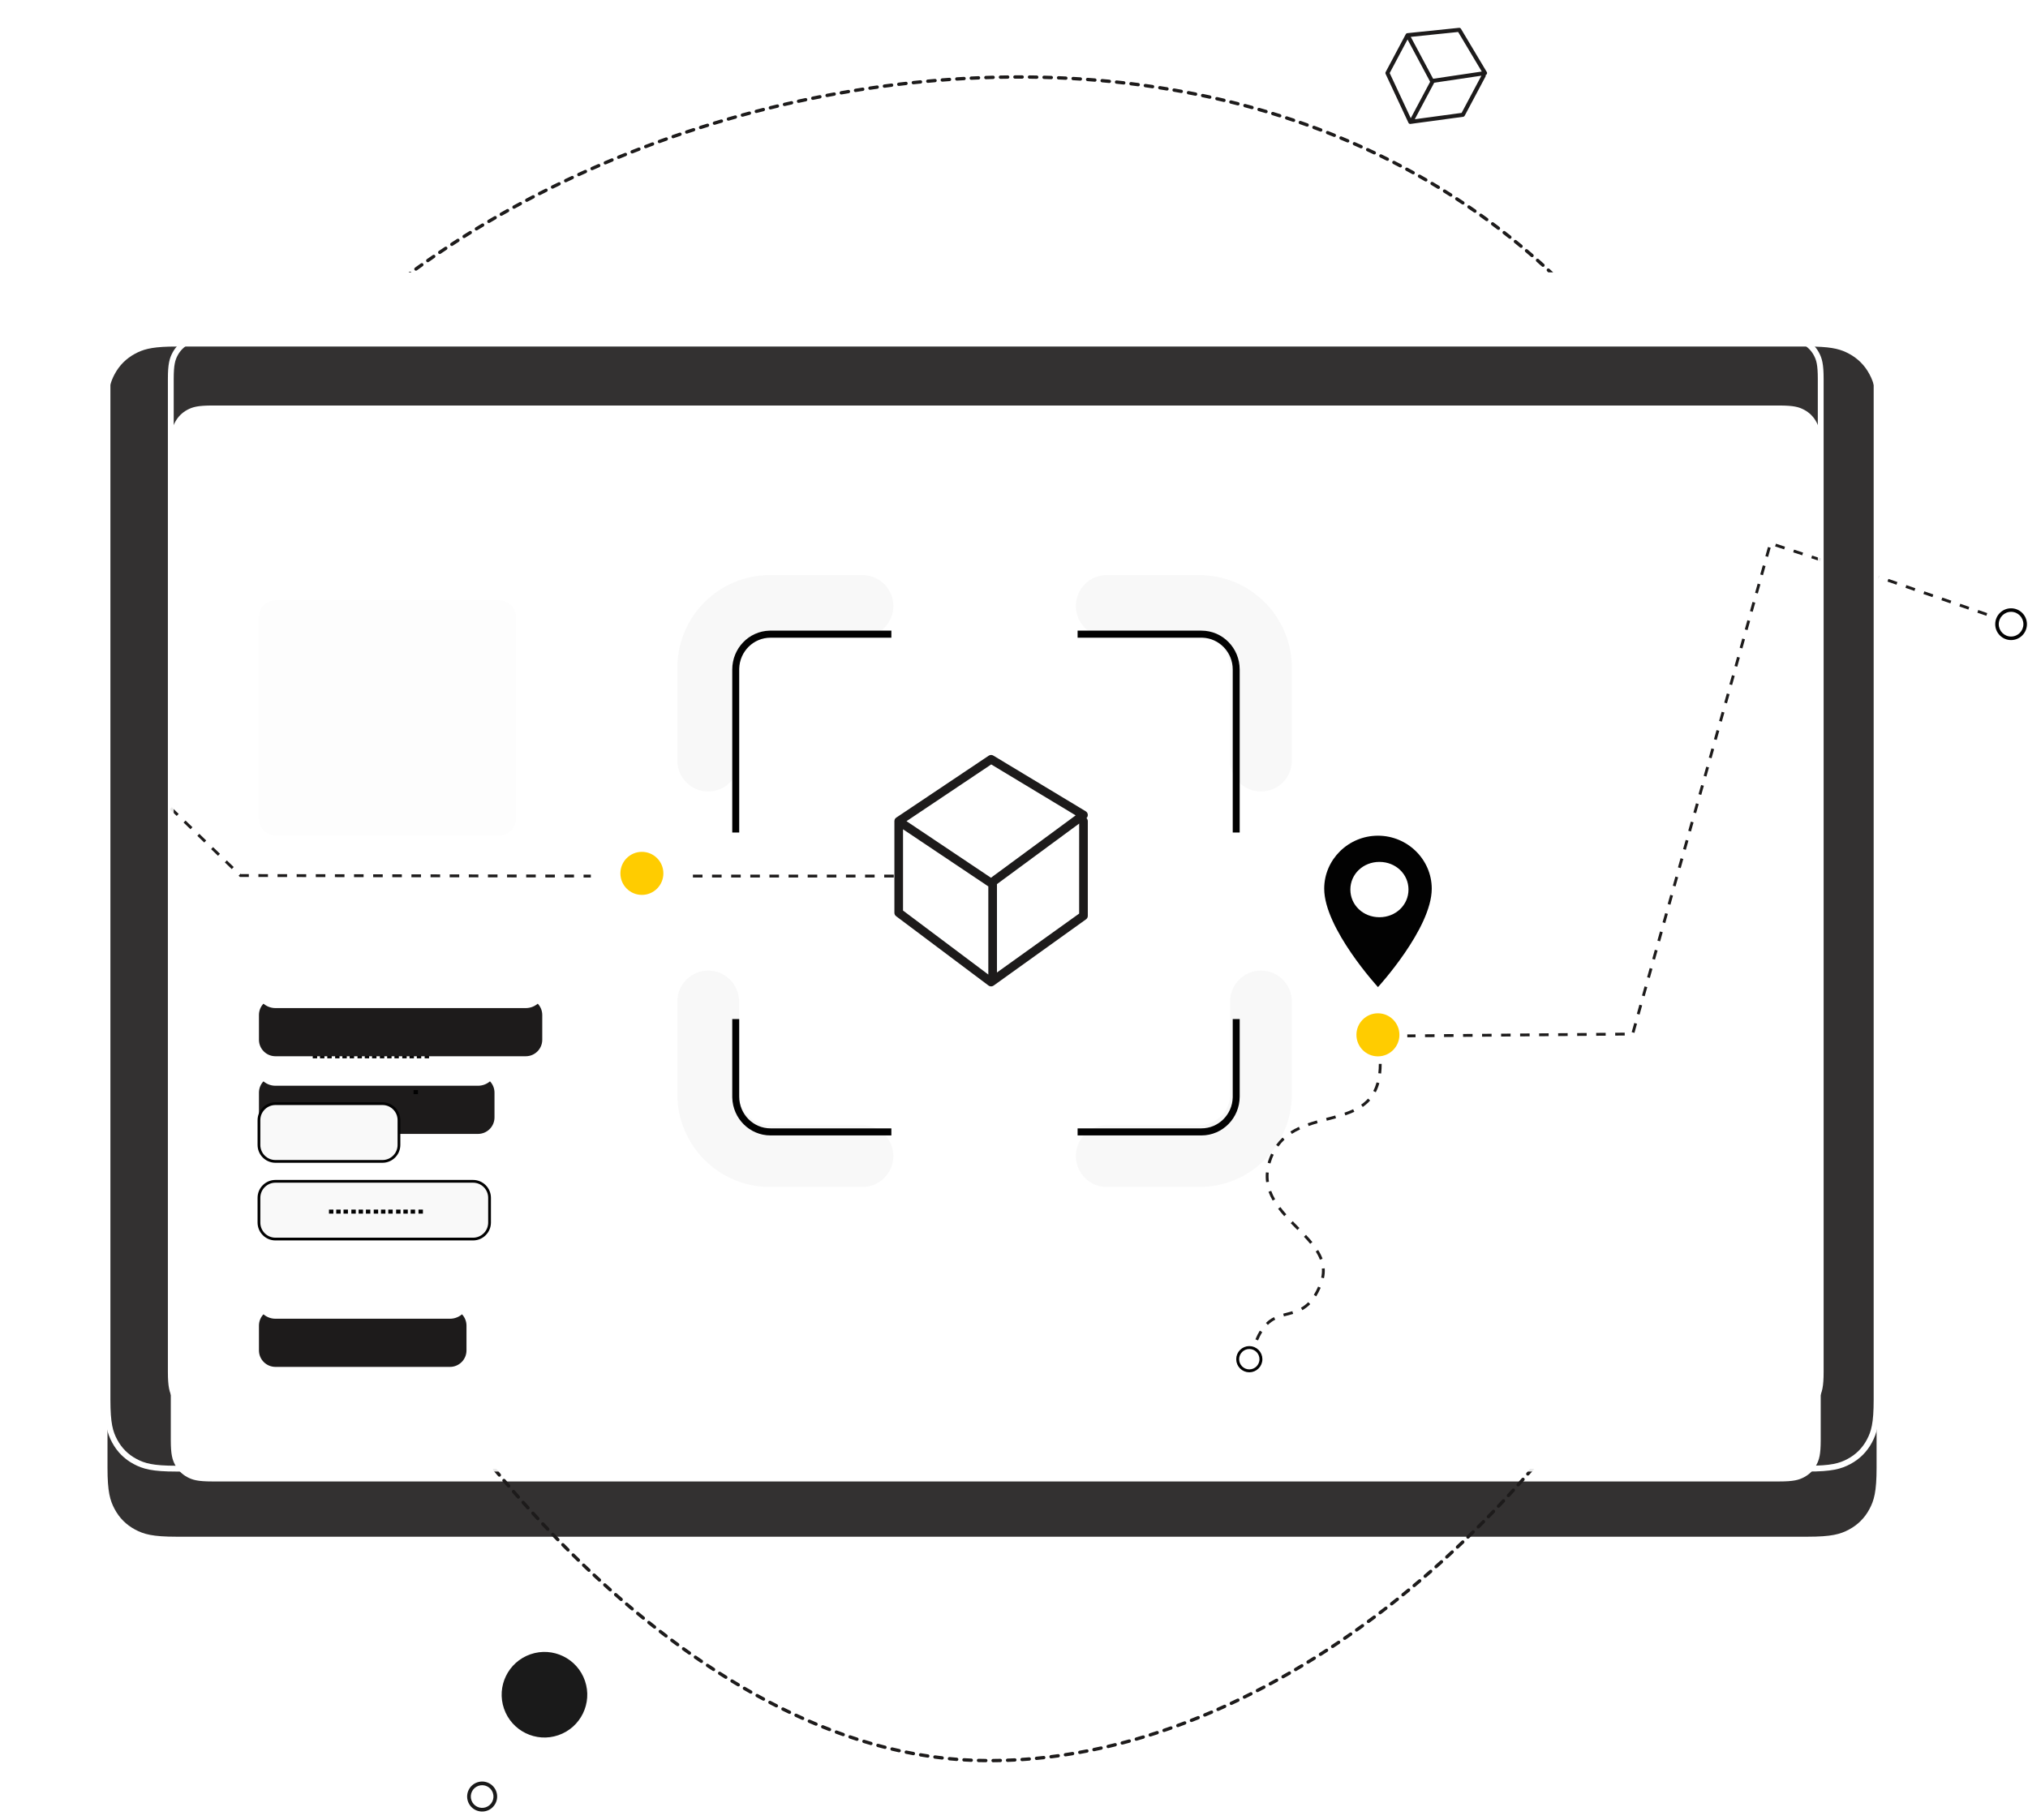 <svg width="176" height="158" viewBox="0 0 176 158" fill="none" xmlns="http://www.w3.org/2000/svg">
<g clip-path="url(#clip0_87_1912)">
<path d="M86.809 152.665C86.889 152.664 86.955 152.727 86.957 152.807C86.959 152.887 86.895 152.953 86.815 152.955C86.605 152.96 86.394 152.963 86.184 152.964C86.105 152.965 86.039 152.9 86.039 152.82C86.038 152.74 86.103 152.675 86.183 152.674C86.391 152.673 86.6 152.67 86.809 152.665ZM84.924 152.663C85.134 152.668 85.345 152.672 85.555 152.674C85.635 152.674 85.7 152.74 85.699 152.82C85.698 152.9 85.633 152.964 85.553 152.963C85.341 152.962 85.129 152.958 84.917 152.953C84.837 152.951 84.774 152.885 84.776 152.805C84.778 152.725 84.844 152.661 84.924 152.663ZM88.064 152.619C88.144 152.615 88.213 152.676 88.217 152.756C88.221 152.836 88.159 152.904 88.079 152.908C87.868 152.919 87.657 152.929 87.446 152.937C87.366 152.939 87.299 152.877 87.296 152.797C87.293 152.717 87.356 152.65 87.436 152.647C87.645 152.639 87.855 152.63 88.064 152.619ZM83.668 152.611C83.877 152.624 84.086 152.634 84.295 152.643C84.375 152.646 84.437 152.714 84.434 152.794C84.43 152.874 84.363 152.936 84.283 152.932C84.073 152.924 83.862 152.913 83.651 152.9C83.571 152.896 83.51 152.827 83.515 152.747C83.52 152.667 83.589 152.606 83.668 152.611ZM89.314 152.536C89.394 152.529 89.464 152.589 89.47 152.669C89.477 152.748 89.417 152.818 89.338 152.825C89.128 152.842 88.919 152.857 88.71 152.871C88.63 152.876 88.561 152.816 88.556 152.736C88.551 152.656 88.611 152.587 88.691 152.582C88.898 152.568 89.106 152.553 89.314 152.536ZM82.413 152.512C82.621 152.532 82.83 152.551 83.038 152.567C83.118 152.574 83.177 152.643 83.171 152.723C83.165 152.803 83.095 152.862 83.015 152.856C82.805 152.84 82.595 152.821 82.385 152.801C82.305 152.793 82.247 152.722 82.255 152.642C82.262 152.563 82.333 152.504 82.413 152.512ZM90.565 152.416C90.645 152.407 90.716 152.465 90.725 152.544C90.734 152.624 90.676 152.695 90.597 152.704C90.387 152.727 90.177 152.749 89.968 152.769C89.888 152.777 89.817 152.718 89.809 152.639C89.802 152.559 89.86 152.488 89.94 152.481C90.148 152.461 90.356 152.439 90.565 152.416ZM81.157 152.367C81.365 152.395 81.573 152.421 81.78 152.445C81.859 152.454 81.916 152.526 81.907 152.605C81.898 152.685 81.826 152.742 81.747 152.733C81.538 152.709 81.328 152.682 81.119 152.654C81.04 152.644 80.984 152.571 80.995 152.492C81.005 152.412 81.078 152.357 81.157 152.367ZM91.817 152.26C91.896 152.249 91.969 152.305 91.981 152.384C91.992 152.463 91.936 152.536 91.857 152.547C91.649 152.576 91.441 152.604 91.234 152.629C91.154 152.639 91.082 152.583 91.072 152.504C91.062 152.424 91.118 152.352 91.198 152.342C91.404 152.316 91.611 152.289 91.817 152.26ZM79.918 152.18C80.125 152.215 80.331 152.248 80.537 152.279C80.617 152.291 80.671 152.365 80.659 152.444C80.647 152.523 80.573 152.577 80.494 152.565C80.286 152.534 80.078 152.501 79.87 152.465C79.791 152.452 79.738 152.377 79.751 152.298C79.764 152.219 79.839 152.166 79.918 152.18ZM93.061 152.07C93.14 152.057 93.215 152.11 93.228 152.189C93.241 152.268 93.188 152.343 93.109 152.356C92.901 152.391 92.693 152.424 92.485 152.456C92.406 152.468 92.332 152.414 92.32 152.335C92.308 152.255 92.362 152.181 92.441 152.169C92.648 152.138 92.854 152.105 93.061 152.07ZM78.68 151.948C78.885 151.99 79.09 152.03 79.295 152.069C79.374 152.083 79.426 152.159 79.411 152.238C79.396 152.316 79.321 152.368 79.242 152.354C79.035 152.315 78.829 152.275 78.621 152.232C78.543 152.216 78.493 152.14 78.508 152.061C78.525 151.983 78.601 151.932 78.68 151.948ZM94.298 151.847C94.377 151.832 94.453 151.883 94.468 151.961C94.483 152.04 94.432 152.116 94.353 152.131L93.736 152.247C93.657 152.261 93.582 152.209 93.567 152.13C93.553 152.052 93.606 151.976 93.684 151.962C93.889 151.925 94.093 151.887 94.298 151.847ZM77.45 151.676C77.654 151.725 77.858 151.772 78.061 151.817C78.14 151.834 78.189 151.912 78.172 151.99C78.154 152.068 78.077 152.117 77.999 152.1C77.794 152.054 77.588 152.007 77.383 151.958C77.305 151.94 77.257 151.861 77.275 151.784C77.294 151.706 77.372 151.658 77.45 151.676ZM95.526 151.591C95.604 151.574 95.682 151.623 95.699 151.702C95.716 151.78 95.667 151.857 95.589 151.874C95.383 151.92 95.177 151.964 94.971 152.007C94.892 152.023 94.816 151.973 94.799 151.895C94.783 151.816 94.833 151.74 94.912 151.723L95.526 151.591ZM76.23 151.365C76.432 151.42 76.634 151.473 76.836 151.525C76.914 151.544 76.961 151.623 76.941 151.701C76.921 151.778 76.842 151.825 76.765 151.805C76.561 151.753 76.357 151.7 76.153 151.644C76.076 151.623 76.031 151.544 76.052 151.466C76.073 151.389 76.152 151.344 76.23 151.365ZM96.746 151.305C96.824 151.286 96.902 151.333 96.922 151.411C96.941 151.488 96.894 151.567 96.816 151.586C96.612 151.637 96.408 151.686 96.205 151.734C96.127 151.752 96.049 151.704 96.031 151.626C96.012 151.548 96.061 151.47 96.138 151.452C96.341 151.404 96.543 151.355 96.746 151.305ZM74.838 151.111C74.862 151.035 74.942 150.992 75.019 151.015C75.22 151.076 75.42 151.136 75.621 151.194C75.698 151.216 75.742 151.296 75.72 151.373C75.698 151.45 75.617 151.494 75.541 151.472C75.339 151.414 75.136 151.354 74.934 151.292C74.858 151.269 74.815 151.188 74.838 151.111ZM97.964 150.986C98.041 150.965 98.121 151.01 98.142 151.088C98.163 151.165 98.118 151.244 98.041 151.266L97.43 151.43C97.352 151.45 97.273 151.403 97.253 151.326C97.233 151.249 97.279 151.169 97.356 151.149L97.964 150.986ZM73.635 150.72C73.66 150.644 73.743 150.603 73.818 150.629C74.017 150.696 74.216 150.762 74.415 150.825C74.491 150.85 74.533 150.932 74.508 151.008C74.484 151.084 74.402 151.126 74.326 151.101C74.126 151.037 73.926 150.971 73.726 150.903C73.65 150.878 73.609 150.795 73.635 150.72ZM99.173 150.638C99.25 150.615 99.331 150.658 99.354 150.735C99.377 150.812 99.333 150.892 99.257 150.916C99.055 150.976 98.854 151.035 98.653 151.093C98.576 151.115 98.496 151.071 98.474 150.994C98.452 150.917 98.496 150.837 98.573 150.815C98.773 150.757 98.973 150.698 99.173 150.638ZM100.379 150.259C100.455 150.234 100.537 150.276 100.562 150.352C100.587 150.428 100.545 150.51 100.469 150.535C100.268 150.6 100.067 150.665 99.867 150.728C99.79 150.752 99.709 150.709 99.685 150.633C99.661 150.557 99.703 150.475 99.78 150.451L100.379 150.259ZM72.45 150.296C72.477 150.221 72.561 150.183 72.636 150.21C72.832 150.283 73.029 150.354 73.226 150.424C73.301 150.451 73.341 150.533 73.314 150.609C73.287 150.684 73.205 150.724 73.129 150.697C72.931 150.627 72.733 150.555 72.535 150.482C72.46 150.454 72.422 150.371 72.45 150.296ZM101.568 149.855C101.644 149.828 101.727 149.868 101.753 149.944C101.78 150.019 101.74 150.102 101.665 150.128C101.466 150.198 101.268 150.267 101.07 150.334C100.994 150.36 100.912 150.32 100.886 150.244C100.86 150.168 100.901 150.086 100.976 150.06C101.174 149.993 101.371 149.925 101.568 149.855ZM71.267 149.836C71.297 149.762 71.382 149.726 71.456 149.755C71.651 149.834 71.845 149.91 72.04 149.985C72.115 150.014 72.152 150.098 72.123 150.173C72.094 150.247 72.01 150.285 71.936 150.256C71.74 150.18 71.544 150.103 71.348 150.024C71.274 149.995 71.238 149.91 71.267 149.836ZM102.761 149.419C102.836 149.391 102.92 149.429 102.948 149.503C102.976 149.578 102.939 149.662 102.864 149.69L102.27 149.911C102.195 149.939 102.112 149.9 102.084 149.825C102.057 149.75 102.095 149.666 102.171 149.639L102.761 149.419ZM70.104 149.347C70.136 149.273 70.221 149.24 70.294 149.271C70.487 149.355 70.68 149.437 70.873 149.517C70.947 149.548 70.982 149.633 70.951 149.706C70.92 149.78 70.835 149.815 70.761 149.784C70.567 149.704 70.373 149.621 70.18 149.537C70.106 149.506 70.072 149.42 70.104 149.347ZM103.929 148.963C104.003 148.933 104.088 148.969 104.118 149.043C104.147 149.117 104.112 149.202 104.037 149.232C103.842 149.31 103.647 149.388 103.452 149.464C103.377 149.493 103.293 149.456 103.264 149.382C103.235 149.307 103.272 149.223 103.346 149.194L103.929 148.963ZM68.952 148.827C68.985 148.755 69.072 148.723 69.144 148.757C69.335 148.845 69.525 148.932 69.715 149.017C69.788 149.049 69.821 149.135 69.788 149.208C69.756 149.281 69.67 149.314 69.597 149.281C69.406 149.196 69.214 149.108 69.022 149.02C68.95 148.986 68.918 148.9 68.952 148.827ZM105.084 148.482C105.158 148.451 105.243 148.485 105.274 148.559C105.306 148.632 105.272 148.717 105.198 148.749L104.614 148.995C104.54 149.026 104.455 148.991 104.425 148.917C104.394 148.843 104.429 148.758 104.503 148.728L105.084 148.482ZM67.819 148.282C67.854 148.211 67.941 148.181 68.013 148.216C68.201 148.309 68.389 148.4 68.577 148.49C68.65 148.525 68.68 148.611 68.646 148.684C68.611 148.756 68.525 148.786 68.453 148.752C68.263 148.661 68.074 148.57 67.885 148.476C67.813 148.441 67.783 148.354 67.819 148.282ZM106.221 147.982C106.294 147.949 106.38 147.981 106.413 148.054C106.446 148.127 106.414 148.213 106.341 148.246L105.765 148.503C105.692 148.535 105.606 148.502 105.574 148.428C105.542 148.355 105.575 148.27 105.648 148.237L106.221 147.982ZM66.69 147.706C66.727 147.635 66.814 147.607 66.885 147.644C67.072 147.742 67.258 147.838 67.444 147.932C67.516 147.968 67.544 148.056 67.508 148.127C67.472 148.198 67.384 148.227 67.313 148.191C67.126 148.096 66.938 147.999 66.751 147.901C66.68 147.864 66.653 147.777 66.69 147.706ZM107.368 147.448C107.441 147.414 107.527 147.444 107.562 147.516C107.596 147.589 107.566 147.675 107.493 147.709C107.302 147.801 107.111 147.891 106.92 147.98C106.847 148.014 106.761 147.982 106.727 147.91C106.693 147.837 106.725 147.751 106.798 147.717C106.988 147.629 107.178 147.539 107.368 147.448ZM65.58 147.107C65.619 147.036 65.707 147.011 65.777 147.05C65.961 147.151 66.145 147.251 66.329 147.35C66.399 147.388 66.426 147.476 66.388 147.546C66.35 147.617 66.262 147.643 66.192 147.605C66.007 147.506 65.822 147.405 65.637 147.303C65.567 147.265 65.541 147.177 65.58 147.107ZM108.497 146.895C108.568 146.859 108.656 146.888 108.691 146.96C108.727 147.031 108.699 147.118 108.627 147.154L108.062 147.434C107.99 147.47 107.903 147.44 107.868 147.368C107.833 147.296 107.863 147.209 107.935 147.174L108.497 146.895ZM64.483 146.482C64.523 146.413 64.611 146.389 64.681 146.429L65.226 146.742C65.296 146.781 65.32 146.87 65.281 146.939C65.241 147.009 65.153 147.034 65.083 146.994C64.901 146.891 64.718 146.786 64.535 146.68C64.466 146.64 64.442 146.551 64.483 146.482ZM109.619 146.318C109.69 146.281 109.778 146.308 109.815 146.379C109.852 146.449 109.825 146.537 109.754 146.574C109.567 146.673 109.38 146.771 109.192 146.867C109.121 146.904 109.033 146.876 108.997 146.805C108.96 146.733 108.988 146.646 109.059 146.609L109.619 146.318ZM63.405 145.838C63.446 145.77 63.535 145.748 63.604 145.79C63.783 145.899 63.963 146.007 64.142 146.113C64.211 146.154 64.234 146.243 64.193 146.312C64.152 146.381 64.063 146.403 63.994 146.362C63.814 146.255 63.633 146.147 63.453 146.037C63.385 145.996 63.363 145.906 63.405 145.838ZM110.723 145.723C110.793 145.685 110.881 145.71 110.919 145.78C110.958 145.851 110.933 145.939 110.862 145.977L110.309 146.279C110.239 146.317 110.151 146.29 110.113 146.22C110.075 146.15 110.101 146.062 110.172 146.024L110.723 145.723ZM62.332 145.167C62.375 145.099 62.465 145.079 62.532 145.122L63.065 145.458C63.132 145.5 63.153 145.589 63.111 145.657C63.069 145.725 62.979 145.746 62.911 145.704L62.376 145.367C62.309 145.324 62.289 145.234 62.332 145.167ZM111.826 145.102C111.896 145.062 111.984 145.086 112.024 145.155C112.064 145.224 112.04 145.313 111.971 145.353C111.788 145.458 111.604 145.563 111.421 145.666C111.351 145.706 111.263 145.681 111.223 145.611C111.184 145.541 111.209 145.453 111.278 145.414L111.826 145.102ZM112.904 144.469C112.972 144.428 113.061 144.45 113.103 144.518C113.144 144.587 113.121 144.676 113.053 144.717L112.512 145.039C112.443 145.079 112.354 145.056 112.313 144.987C112.273 144.918 112.296 144.829 112.365 144.789L112.904 144.469ZM61.279 144.479C61.323 144.412 61.413 144.394 61.48 144.438C61.655 144.554 61.83 144.669 62.005 144.783C62.072 144.827 62.091 144.916 62.047 144.983C62.003 145.051 61.914 145.07 61.846 145.026C61.671 144.912 61.495 144.796 61.32 144.68C61.253 144.635 61.235 144.545 61.279 144.479ZM113.981 143.81C114.049 143.767 114.138 143.788 114.18 143.856C114.223 143.924 114.202 144.013 114.134 144.055L113.596 144.388C113.528 144.43 113.439 144.408 113.397 144.34C113.355 144.272 113.377 144.182 113.445 144.141L113.981 143.81ZM60.231 143.765C60.277 143.699 60.367 143.683 60.433 143.728L60.951 144.083C61.017 144.128 61.035 144.218 60.99 144.284C60.945 144.351 60.855 144.368 60.788 144.323L60.268 143.966C60.202 143.921 60.186 143.831 60.231 143.765ZM115.046 143.132C115.113 143.088 115.203 143.107 115.246 143.174C115.29 143.242 115.271 143.331 115.203 143.375L114.675 143.714C114.607 143.757 114.518 143.738 114.475 143.67C114.432 143.603 114.452 143.513 114.519 143.47C114.695 143.358 114.87 143.245 115.046 143.132ZM59.204 143.037C59.251 142.972 59.341 142.957 59.406 143.004C59.577 143.126 59.747 143.248 59.918 143.368C59.983 143.414 59.999 143.505 59.953 143.57C59.906 143.635 59.816 143.651 59.751 143.605L59.237 143.239C59.172 143.192 59.157 143.102 59.204 143.037ZM116.095 142.438C116.161 142.394 116.251 142.411 116.296 142.477C116.341 142.544 116.323 142.634 116.257 142.679L115.732 143.029C115.665 143.073 115.576 143.054 115.531 142.988C115.487 142.921 115.506 142.831 115.572 142.787L116.095 142.438ZM58.19 142.29C58.238 142.226 58.328 142.213 58.393 142.261C58.561 142.386 58.729 142.511 58.898 142.634C58.962 142.682 58.976 142.772 58.929 142.837C58.882 142.901 58.791 142.915 58.727 142.868L58.219 142.493C58.155 142.445 58.142 142.354 58.19 142.29ZM117.137 141.724C117.203 141.678 117.293 141.694 117.339 141.759C117.385 141.825 117.369 141.915 117.303 141.961L116.783 142.321C116.717 142.367 116.626 142.35 116.581 142.284C116.536 142.218 116.553 142.128 116.619 142.082L117.137 141.724ZM57.188 141.526C57.237 141.463 57.328 141.451 57.392 141.5L57.89 141.882C57.954 141.931 57.967 142.022 57.918 142.085C57.87 142.149 57.779 142.162 57.715 142.113C57.548 141.986 57.381 141.858 57.214 141.729C57.151 141.68 57.139 141.589 57.188 141.526ZM118.16 140.997C118.225 140.95 118.315 140.965 118.362 141.03C118.409 141.095 118.394 141.185 118.329 141.232L117.819 141.598C117.753 141.645 117.663 141.629 117.617 141.564C117.57 141.499 117.585 141.408 117.651 141.362L118.16 140.997ZM56.2 140.746C56.25 140.683 56.342 140.673 56.404 140.723L56.896 141.113C56.959 141.163 56.969 141.254 56.92 141.317C56.87 141.379 56.779 141.39 56.717 141.341L56.223 140.949C56.16 140.899 56.15 140.808 56.2 140.746ZM119.18 140.247C119.244 140.199 119.335 140.212 119.383 140.276C119.431 140.341 119.418 140.431 119.354 140.479L118.847 140.855C118.783 140.902 118.692 140.888 118.645 140.824C118.597 140.759 118.611 140.669 118.676 140.621L119.18 140.247ZM55.233 139.955C55.284 139.894 55.375 139.885 55.437 139.936L55.923 140.335C55.985 140.385 55.994 140.477 55.944 140.539C55.893 140.601 55.802 140.61 55.74 140.56L55.252 140.159C55.19 140.108 55.182 140.017 55.233 139.955ZM120.186 139.483C120.249 139.434 120.34 139.445 120.389 139.509C120.438 139.572 120.426 139.663 120.363 139.712L119.861 140.097C119.797 140.145 119.706 140.133 119.658 140.069C119.61 140.005 119.622 139.914 119.686 139.866L120.186 139.483ZM54.271 139.145C54.323 139.084 54.414 139.077 54.475 139.129L54.955 139.534C55.016 139.586 55.024 139.677 54.972 139.739C54.921 139.8 54.829 139.808 54.768 139.756C54.608 139.622 54.447 139.486 54.287 139.349C54.226 139.297 54.219 139.206 54.271 139.145ZM121.176 138.705C121.239 138.655 121.33 138.665 121.38 138.728C121.43 138.79 121.419 138.881 121.357 138.931L120.86 139.325C120.797 139.374 120.706 139.363 120.657 139.3C120.607 139.237 120.618 139.146 120.681 139.097C120.846 138.967 121.011 138.836 121.176 138.705ZM53.323 138.321C53.376 138.261 53.467 138.255 53.528 138.308L54.002 138.722C54.062 138.774 54.069 138.865 54.016 138.926C53.964 138.986 53.872 138.993 53.812 138.941L53.336 138.525C53.276 138.472 53.27 138.381 53.323 138.321ZM122.153 137.912C122.215 137.861 122.307 137.87 122.357 137.932C122.408 137.994 122.399 138.085 122.338 138.136L121.851 138.534C121.789 138.584 121.697 138.575 121.647 138.513C121.597 138.45 121.606 138.359 121.668 138.309L122.153 137.912ZM52.381 137.477C52.435 137.418 52.527 137.413 52.586 137.467L53.054 137.888C53.114 137.941 53.119 138.033 53.066 138.093C53.012 138.152 52.921 138.158 52.861 138.104L52.392 137.682C52.332 137.628 52.328 137.537 52.381 137.477ZM123.114 137.109C123.175 137.057 123.266 137.065 123.318 137.126C123.37 137.187 123.362 137.278 123.301 137.33L122.819 137.736C122.758 137.787 122.667 137.779 122.615 137.718C122.564 137.657 122.572 137.565 122.633 137.514L123.114 137.109ZM51.454 136.621C51.508 136.563 51.6 136.56 51.658 136.614L52.121 137.042C52.18 137.097 52.184 137.188 52.129 137.247C52.075 137.306 51.983 137.31 51.925 137.256L51.461 136.826C51.402 136.772 51.399 136.68 51.454 136.621ZM124.065 136.289C124.125 136.236 124.217 136.242 124.27 136.302C124.322 136.362 124.316 136.454 124.256 136.507L123.78 136.921C123.719 136.973 123.627 136.966 123.575 136.905C123.523 136.845 123.53 136.753 123.59 136.701L124.065 136.289ZM50.547 135.761C50.602 135.703 50.694 135.701 50.751 135.757L51.207 136.19C51.265 136.245 51.267 136.337 51.212 136.395C51.157 136.453 51.066 136.456 51.008 136.401C50.855 136.257 50.703 136.112 50.551 135.966C50.493 135.91 50.491 135.819 50.547 135.761ZM125.001 135.457C125.06 135.403 125.152 135.408 125.206 135.468C125.259 135.527 125.254 135.619 125.195 135.672L124.724 136.094C124.664 136.147 124.573 136.141 124.52 136.082C124.466 136.022 124.472 135.93 124.532 135.877L125.001 135.457ZM49.639 134.876C49.696 134.819 49.787 134.819 49.844 134.875L50.294 135.315C50.351 135.371 50.352 135.462 50.297 135.52C50.241 135.577 50.149 135.578 50.092 135.523L49.641 135.081C49.584 135.025 49.583 134.933 49.639 134.876ZM125.928 134.609C125.986 134.554 126.078 134.558 126.133 134.616C126.187 134.675 126.184 134.767 126.125 134.821L125.66 135.25C125.601 135.304 125.509 135.3 125.455 135.241C125.401 135.182 125.405 135.09 125.464 135.036L125.928 134.609ZM48.746 133.982C48.803 133.925 48.895 133.926 48.951 133.983L49.396 134.43C49.452 134.486 49.452 134.578 49.396 134.635C49.339 134.691 49.248 134.691 49.191 134.635L48.745 134.187C48.689 134.13 48.689 134.038 48.746 133.982ZM126.845 133.744C126.903 133.689 126.995 133.691 127.05 133.749C127.106 133.807 127.103 133.899 127.046 133.954L126.586 134.39C126.528 134.444 126.437 134.442 126.382 134.383C126.327 134.325 126.33 134.234 126.388 134.179C126.541 134.035 126.693 133.89 126.845 133.744ZM47.874 133.085C47.932 133.029 48.023 133.031 48.079 133.088L48.517 133.541C48.573 133.598 48.572 133.69 48.515 133.746C48.458 133.802 48.366 133.801 48.31 133.743L47.87 133.289C47.815 133.232 47.816 133.14 47.874 133.085ZM127.747 132.87C127.804 132.814 127.896 132.815 127.952 132.872C128.008 132.929 128.007 133.021 127.95 133.077C127.799 133.225 127.648 133.373 127.497 133.519C127.44 133.575 127.348 133.574 127.292 133.516C127.236 133.459 127.238 133.367 127.295 133.311L127.747 132.87ZM47.009 132.172C47.067 132.117 47.159 132.12 47.214 132.179L47.646 132.636C47.701 132.694 47.698 132.785 47.64 132.841C47.582 132.896 47.491 132.893 47.436 132.835C47.291 132.683 47.147 132.53 47.002 132.377C46.948 132.319 46.95 132.227 47.009 132.172ZM128.639 131.981C128.695 131.924 128.787 131.923 128.843 131.98C128.9 132.036 128.901 132.128 128.845 132.185L128.398 132.633C128.341 132.69 128.25 132.69 128.193 132.633C128.137 132.576 128.137 132.485 128.193 132.428L128.639 131.981ZM46.151 131.244C46.21 131.19 46.302 131.194 46.356 131.254L46.782 131.716C46.837 131.775 46.833 131.867 46.775 131.921C46.716 131.976 46.624 131.972 46.57 131.913C46.427 131.759 46.285 131.605 46.142 131.449C46.088 131.39 46.092 131.299 46.151 131.244ZM129.507 131.09C129.563 131.032 129.655 131.03 129.712 131.086C129.77 131.141 129.772 131.233 129.716 131.29L129.276 131.745C129.22 131.802 129.129 131.804 129.071 131.748C129.014 131.692 129.013 131.6 129.069 131.543L129.507 131.09ZM45.301 130.302C45.361 130.249 45.453 130.254 45.506 130.314L45.926 130.781C45.98 130.841 45.975 130.932 45.916 130.986C45.857 131.04 45.765 131.035 45.711 130.976L45.29 130.507C45.236 130.447 45.242 130.356 45.301 130.302ZM130.373 130.177C130.427 130.118 130.519 130.115 130.577 130.17C130.636 130.225 130.639 130.316 130.584 130.375L130.151 130.835C130.096 130.893 130.004 130.896 129.946 130.841C129.888 130.786 129.886 130.694 129.941 130.636L130.373 130.177ZM44.472 129.36C44.532 129.308 44.624 129.314 44.677 129.374L45.092 129.848C45.145 129.908 45.14 130 45.08 130.053C45.02 130.106 44.928 130.1 44.875 130.04L44.458 129.565C44.406 129.505 44.412 129.413 44.472 129.36ZM131.228 129.25C131.281 129.191 131.373 129.186 131.432 129.24C131.491 129.294 131.496 129.386 131.442 129.445L131.015 129.911C130.961 129.97 130.869 129.973 130.811 129.919C130.752 129.865 130.748 129.773 130.802 129.714L131.228 129.25ZM43.645 128.398C43.705 128.346 43.797 128.353 43.849 128.414L44.257 128.891C44.309 128.951 44.303 129.043 44.242 129.095C44.181 129.147 44.09 129.14 44.038 129.08C43.901 128.921 43.764 128.762 43.628 128.602C43.576 128.541 43.584 128.45 43.645 128.398ZM132.066 128.316C132.119 128.256 132.21 128.25 132.27 128.303C132.33 128.356 132.336 128.448 132.283 128.508L131.863 128.979C131.81 129.038 131.718 129.043 131.658 128.99C131.599 128.936 131.594 128.845 131.647 128.785L132.066 128.316ZM43.077 127.497L43.446 127.939C43.498 128 43.49 128.092 43.429 128.143C43.368 128.195 43.276 128.187 43.225 128.126L42.819 127.641C42.785 127.599 42.777 127.545 42.795 127.497L43.077 127.497ZM133.143 127.498C133.138 127.519 133.128 127.539 133.113 127.557L132.7 128.033C132.648 128.093 132.556 128.099 132.496 128.047C132.435 127.994 132.429 127.903 132.482 127.842C132.619 127.685 132.756 127.527 132.893 127.368L132.781 127.497L133.143 127.498ZM35.5 23.608C35.564 23.561 35.655 23.574 35.702 23.639C35.703 23.639 35.703 23.639 35.703 23.639L35.458 23.639L35.5 23.608ZM134.267 23.347C134.321 23.288 134.412 23.285 134.471 23.339C134.627 23.483 134.782 23.627 134.936 23.772L134.793 23.639H134.369L134.275 23.552C134.223 23.504 134.214 23.428 134.249 23.37L134.267 23.347ZM36.524 22.865C36.589 22.819 36.68 22.834 36.726 22.899C36.773 22.964 36.758 23.055 36.692 23.101L36.182 23.468C36.118 23.515 36.027 23.5 35.98 23.436C35.933 23.371 35.947 23.28 36.012 23.233L36.524 22.865ZM133.327 22.502C133.38 22.442 133.472 22.436 133.532 22.489L134.004 22.912C134.064 22.966 134.068 23.057 134.015 23.117C133.961 23.176 133.869 23.181 133.81 23.127L133.339 22.706C133.279 22.653 133.274 22.561 133.327 22.502ZM37.56 22.14C37.626 22.094 37.716 22.111 37.761 22.177C37.807 22.243 37.79 22.333 37.724 22.378L37.208 22.737C37.142 22.783 37.052 22.767 37.006 22.701C36.96 22.636 36.976 22.545 37.042 22.499L37.56 22.14ZM132.368 21.674C132.419 21.613 132.511 21.606 132.572 21.657C132.733 21.794 132.893 21.931 133.053 22.07C133.113 22.122 133.12 22.214 133.067 22.274C133.015 22.335 132.923 22.341 132.863 22.289C132.704 22.151 132.545 22.014 132.384 21.878C132.323 21.827 132.316 21.735 132.368 21.674ZM38.607 21.432C38.673 21.388 38.763 21.406 38.807 21.473C38.852 21.539 38.834 21.629 38.767 21.674L38.244 22.024C38.178 22.069 38.088 22.051 38.043 21.985C37.998 21.919 38.016 21.829 38.082 21.784L38.607 21.432ZM131.403 20.877C131.453 20.815 131.545 20.806 131.607 20.856C131.77 20.989 131.933 21.123 132.095 21.258C132.157 21.309 132.165 21.4 132.114 21.462C132.063 21.523 131.972 21.532 131.91 21.48C131.749 21.346 131.587 21.213 131.424 21.081C131.362 21.03 131.352 20.939 131.403 20.877ZM39.663 20.742C39.73 20.699 39.82 20.719 39.863 20.786C39.907 20.854 39.887 20.943 39.82 20.986C39.643 21.1 39.467 21.213 39.292 21.328C39.225 21.372 39.135 21.353 39.091 21.286C39.048 21.219 39.066 21.129 39.133 21.085L39.663 20.742ZM130.426 20.104C130.475 20.041 130.566 20.029 130.629 20.079C130.795 20.208 130.961 20.338 131.125 20.469C131.188 20.519 131.198 20.61 131.149 20.673C131.099 20.735 131.008 20.746 130.945 20.696C130.781 20.566 130.616 20.436 130.451 20.307C130.388 20.258 130.377 20.167 130.426 20.104ZM40.736 20.066C40.804 20.024 40.893 20.045 40.935 20.113C40.978 20.181 40.957 20.27 40.889 20.312L40.355 20.646C40.288 20.688 40.198 20.668 40.156 20.6C40.113 20.533 40.133 20.443 40.201 20.401L40.736 20.066ZM41.81 19.412C41.879 19.371 41.968 19.393 42.009 19.462C42.05 19.531 42.028 19.62 41.959 19.661L41.421 19.985C41.353 20.027 41.264 20.005 41.222 19.937C41.18 19.869 41.202 19.78 41.27 19.738C41.45 19.629 41.63 19.52 41.81 19.412ZM129.422 19.343C129.47 19.279 129.561 19.266 129.625 19.314C129.794 19.439 129.962 19.566 130.129 19.693C130.193 19.742 130.205 19.833 130.156 19.896C130.108 19.96 130.017 19.972 129.953 19.924L129.452 19.546C129.388 19.498 129.375 19.408 129.422 19.343ZM42.899 18.771C42.969 18.731 43.057 18.755 43.097 18.824C43.137 18.894 43.114 18.982 43.044 19.022L42.502 19.339C42.433 19.379 42.344 19.356 42.303 19.287C42.263 19.218 42.286 19.13 42.355 19.089L42.899 18.771ZM128.4 18.602C128.446 18.537 128.537 18.522 128.602 18.568C128.773 18.69 128.943 18.813 129.113 18.936C129.177 18.983 129.192 19.074 129.144 19.139C129.097 19.203 129.007 19.218 128.942 19.17C128.773 19.047 128.604 18.925 128.434 18.804C128.369 18.758 128.353 18.667 128.4 18.602ZM43.981 18.157C44.051 18.118 44.139 18.143 44.178 18.213C44.217 18.283 44.192 18.371 44.122 18.41L43.575 18.718C43.505 18.758 43.417 18.734 43.377 18.664C43.338 18.595 43.362 18.506 43.431 18.466L43.981 18.157ZM127.366 17.885C127.411 17.819 127.501 17.802 127.567 17.847C127.74 17.965 127.913 18.084 128.085 18.203C128.15 18.249 128.166 18.339 128.121 18.405C128.075 18.471 127.984 18.487 127.919 18.441C127.748 18.322 127.576 18.203 127.404 18.086C127.338 18.041 127.321 17.951 127.366 17.885ZM45.091 17.548C45.161 17.51 45.249 17.536 45.287 17.607C45.325 17.677 45.299 17.765 45.229 17.803L44.677 18.103C44.606 18.142 44.518 18.116 44.48 18.046C44.441 17.976 44.467 17.887 44.537 17.849C44.721 17.748 44.906 17.648 45.091 17.548ZM126.306 17.183C126.35 17.116 126.44 17.097 126.507 17.14C126.684 17.256 126.861 17.372 127.037 17.49C127.104 17.534 127.122 17.624 127.077 17.691C127.033 17.757 126.943 17.775 126.876 17.731C126.701 17.614 126.525 17.498 126.349 17.383C126.282 17.34 126.263 17.25 126.306 17.183ZM46.207 16.956C46.278 16.919 46.366 16.947 46.403 17.018C46.44 17.089 46.412 17.177 46.341 17.213L45.783 17.506C45.713 17.544 45.625 17.517 45.588 17.446C45.55 17.375 45.577 17.288 45.648 17.25L46.207 16.956ZM125.242 16.509C125.284 16.442 125.373 16.421 125.441 16.463L125.978 16.8C126.046 16.843 126.066 16.933 126.023 17C125.98 17.068 125.89 17.088 125.823 17.045C125.645 16.932 125.467 16.82 125.288 16.709C125.22 16.667 125.2 16.577 125.242 16.509ZM47.321 16.387C47.392 16.351 47.48 16.38 47.515 16.451C47.551 16.523 47.523 16.61 47.451 16.646L46.89 16.93C46.819 16.966 46.732 16.938 46.696 16.867C46.659 16.796 46.687 16.708 46.758 16.672L47.321 16.387ZM124.159 15.856C124.2 15.787 124.289 15.764 124.358 15.805L124.9 16.131C124.969 16.172 124.99 16.261 124.949 16.329C124.907 16.398 124.818 16.42 124.75 16.378C124.57 16.269 124.39 16.161 124.21 16.054C124.141 16.013 124.118 15.925 124.159 15.856ZM48.455 15.827C48.527 15.792 48.613 15.822 48.648 15.894C48.683 15.966 48.653 16.053 48.581 16.088L48.015 16.364C47.944 16.4 47.857 16.37 47.821 16.299C47.786 16.227 47.815 16.14 47.887 16.105L48.455 15.827ZM49.6 15.282C49.673 15.248 49.759 15.279 49.793 15.351C49.827 15.424 49.795 15.51 49.723 15.544L49.154 15.813C49.082 15.847 48.995 15.816 48.961 15.744C48.926 15.672 48.957 15.585 49.029 15.551L49.6 15.282ZM123.066 15.226C123.105 15.156 123.193 15.132 123.263 15.171L123.811 15.485C123.881 15.525 123.904 15.614 123.864 15.683C123.824 15.752 123.735 15.776 123.666 15.736C123.485 15.631 123.303 15.527 123.12 15.424C123.051 15.384 123.026 15.296 123.066 15.226ZM50.75 14.754C50.823 14.721 50.908 14.754 50.941 14.827C50.974 14.9 50.942 14.985 50.869 15.018L50.296 15.279C50.223 15.312 50.137 15.28 50.104 15.207C50.071 15.135 50.102 15.049 50.175 15.015L50.75 14.754ZM121.962 14.621C122 14.55 122.088 14.524 122.158 14.562L122.712 14.864C122.782 14.902 122.807 14.99 122.769 15.06C122.73 15.13 122.642 15.156 122.572 15.117C122.389 15.016 122.205 14.916 122.021 14.817C121.95 14.779 121.924 14.691 121.962 14.621ZM51.902 14.244C51.976 14.213 52.061 14.246 52.093 14.32C52.125 14.393 52.091 14.478 52.018 14.51L51.441 14.763C51.368 14.795 51.282 14.762 51.25 14.689C51.217 14.616 51.251 14.53 51.324 14.498L51.902 14.244ZM120.84 14.035C120.877 13.964 120.964 13.936 121.035 13.972C121.222 14.068 121.408 14.165 121.594 14.262C121.665 14.299 121.692 14.387 121.655 14.458C121.618 14.528 121.53 14.556 121.459 14.519L120.903 14.23C120.832 14.194 120.804 14.106 120.84 14.035ZM53.057 13.752C53.131 13.722 53.216 13.757 53.247 13.83C53.278 13.904 53.243 13.989 53.169 14.02L52.59 14.264C52.516 14.296 52.431 14.261 52.4 14.188C52.368 14.114 52.403 14.029 52.476 13.998L53.057 13.752ZM119.709 13.474C119.744 13.402 119.831 13.372 119.903 13.407C120.091 13.498 120.279 13.591 120.466 13.684C120.538 13.72 120.567 13.807 120.531 13.879C120.495 13.95 120.408 13.98 120.337 13.944C120.15 13.851 119.963 13.759 119.776 13.667C119.704 13.632 119.674 13.546 119.709 13.474ZM54.222 13.275C54.296 13.245 54.381 13.281 54.411 13.355C54.44 13.43 54.404 13.514 54.33 13.544L53.748 13.78C53.674 13.811 53.589 13.775 53.559 13.701C53.529 13.627 53.564 13.543 53.638 13.512L54.222 13.275ZM118.562 12.933C118.596 12.861 118.682 12.829 118.754 12.862L119.329 13.131C119.401 13.165 119.432 13.252 119.397 13.324C119.363 13.396 119.277 13.427 119.204 13.393C119.014 13.303 118.824 13.214 118.633 13.126C118.56 13.092 118.528 13.006 118.562 12.933ZM55.397 12.812C55.471 12.783 55.555 12.82 55.584 12.895C55.613 12.97 55.576 13.054 55.501 13.082L54.914 13.311C54.84 13.341 54.756 13.304 54.727 13.23C54.697 13.155 54.734 13.071 54.808 13.042L55.397 12.812ZM117.412 12.419C117.444 12.346 117.53 12.313 117.603 12.345L118.182 12.601C118.255 12.634 118.287 12.72 118.254 12.793C118.221 12.866 118.136 12.899 118.063 12.866C117.871 12.78 117.679 12.694 117.487 12.61C117.414 12.578 117.38 12.493 117.412 12.419ZM56.581 12.364C56.656 12.336 56.739 12.374 56.767 12.45C56.795 12.525 56.756 12.608 56.681 12.636L56.091 12.857C56.017 12.885 55.933 12.847 55.905 12.773C55.876 12.698 55.914 12.614 55.989 12.586L56.581 12.364ZM57.773 11.931C57.849 11.904 57.932 11.944 57.958 12.019C57.985 12.094 57.946 12.177 57.87 12.204L57.279 12.417C57.203 12.444 57.12 12.405 57.093 12.33C57.066 12.255 57.104 12.172 57.18 12.144L57.773 11.931ZM116.246 11.926C116.276 11.852 116.361 11.817 116.435 11.847C116.63 11.928 116.824 12.009 117.017 12.092C117.091 12.123 117.125 12.208 117.094 12.282C117.062 12.355 116.977 12.39 116.904 12.358C116.711 12.276 116.518 12.195 116.324 12.115C116.25 12.084 116.215 11.999 116.246 11.926ZM58.966 11.516C59.042 11.49 59.124 11.531 59.15 11.606C59.176 11.682 59.135 11.764 59.06 11.79L58.464 11.995C58.389 12.021 58.306 11.982 58.28 11.906C58.254 11.83 58.294 11.748 58.369 11.721L58.966 11.516ZM115.079 11.459C115.108 11.384 115.192 11.347 115.267 11.377L115.852 11.609C115.927 11.639 115.963 11.723 115.933 11.798C115.903 11.872 115.818 11.908 115.744 11.878C115.55 11.8 115.356 11.723 115.161 11.646C115.087 11.617 115.05 11.533 115.079 11.459ZM60.15 11.121C60.227 11.097 60.308 11.138 60.333 11.214C60.358 11.29 60.316 11.372 60.24 11.397L59.643 11.594C59.567 11.619 59.485 11.578 59.46 11.502C59.434 11.426 59.475 11.344 59.551 11.319L60.15 11.121ZM113.896 11.012C113.924 10.937 114.007 10.898 114.082 10.926L114.671 11.147C114.746 11.175 114.783 11.259 114.755 11.334C114.727 11.408 114.643 11.446 114.568 11.418L113.982 11.198C113.907 11.17 113.869 11.087 113.896 11.012ZM61.359 10.737C61.435 10.713 61.517 10.756 61.54 10.832C61.564 10.908 61.521 10.99 61.445 11.013L60.846 11.202C60.77 11.226 60.689 11.184 60.664 11.108C60.64 11.031 60.682 10.95 60.758 10.926L61.359 10.737ZM112.708 10.589C112.734 10.513 112.817 10.473 112.892 10.5C113.092 10.569 113.291 10.639 113.49 10.71C113.565 10.738 113.604 10.82 113.577 10.896C113.55 10.971 113.467 11.01 113.392 10.983L112.797 10.773C112.722 10.747 112.682 10.664 112.708 10.589ZM62.566 10.37C62.643 10.347 62.724 10.391 62.746 10.468C62.769 10.544 62.725 10.625 62.649 10.648L62.047 10.828C61.97 10.852 61.889 10.808 61.866 10.732C61.843 10.655 61.886 10.574 61.963 10.551L62.566 10.37ZM111.527 10.194C111.552 10.117 111.634 10.076 111.71 10.101C111.91 10.166 112.11 10.233 112.31 10.3C112.385 10.326 112.426 10.408 112.401 10.484C112.375 10.559 112.293 10.6 112.217 10.575L111.62 10.376C111.544 10.351 111.502 10.27 111.527 10.194ZM63.78 10.019C63.857 9.997 63.937 10.042 63.959 10.119C63.981 10.196 63.936 10.276 63.859 10.298L63.255 10.47C63.178 10.492 63.098 10.448 63.076 10.371C63.054 10.294 63.098 10.214 63.175 10.192L63.78 10.019ZM110.322 9.815C110.346 9.739 110.427 9.696 110.503 9.719L111.105 9.907C111.181 9.931 111.224 10.012 111.2 10.088C111.175 10.165 111.094 10.207 111.018 10.183C110.818 10.12 110.619 10.058 110.418 9.996C110.342 9.973 110.299 9.892 110.322 9.815ZM65.001 9.683C65.078 9.662 65.158 9.708 65.178 9.786C65.199 9.863 65.153 9.942 65.076 9.963L64.468 10.128C64.391 10.149 64.311 10.104 64.29 10.027C64.268 9.95 64.314 9.87 64.391 9.849L65.001 9.683ZM109.128 9.465C109.15 9.388 109.23 9.343 109.307 9.365L109.911 9.541C109.988 9.564 110.031 9.644 110.009 9.721C109.986 9.798 109.905 9.841 109.829 9.819C109.629 9.76 109.428 9.701 109.227 9.644C109.15 9.622 109.106 9.542 109.128 9.465ZM66.21 9.368C66.288 9.348 66.367 9.395 66.386 9.473C66.406 9.55 66.359 9.629 66.282 9.649L65.673 9.805C65.596 9.825 65.517 9.779 65.497 9.702C65.476 9.624 65.523 9.545 65.6 9.525L66.21 9.368ZM67.434 9.066C67.512 9.048 67.59 9.096 67.609 9.173C67.628 9.251 67.58 9.329 67.502 9.348L66.891 9.497C66.813 9.516 66.734 9.468 66.715 9.391C66.696 9.313 66.744 9.234 66.821 9.215L67.434 9.066ZM108.082 9.027C108.286 9.081 108.49 9.136 108.693 9.192C108.77 9.214 108.815 9.294 108.794 9.371C108.773 9.448 108.693 9.493 108.616 9.472L108.007 9.307C107.93 9.286 107.884 9.207 107.905 9.13C107.925 9.052 108.005 9.006 108.082 9.027ZM68.663 8.781C68.742 8.763 68.819 8.812 68.837 8.89C68.854 8.968 68.805 9.046 68.727 9.063L68.114 9.204C68.036 9.222 67.958 9.173 67.94 9.095C67.922 9.017 67.971 8.939 68.049 8.921L68.663 8.781ZM106.857 8.712L107.468 8.866C107.546 8.886 107.593 8.965 107.573 9.043C107.553 9.12 107.474 9.167 107.396 9.147L106.787 8.994C106.709 8.975 106.662 8.896 106.681 8.818C106.7 8.741 106.779 8.693 106.857 8.712ZM69.889 8.513C69.967 8.496 70.044 8.546 70.061 8.625C70.077 8.703 70.027 8.78 69.949 8.796L69.335 8.928C69.257 8.946 69.179 8.896 69.162 8.818C69.145 8.74 69.195 8.662 69.273 8.645L69.889 8.513ZM105.643 8.424L106.256 8.567C106.333 8.585 106.382 8.663 106.363 8.741C106.345 8.819 106.266 8.867 106.189 8.849C105.986 8.801 105.782 8.753 105.578 8.707C105.5 8.689 105.452 8.611 105.469 8.533C105.487 8.455 105.565 8.406 105.643 8.424ZM71.127 8.26C71.206 8.244 71.282 8.295 71.298 8.374C71.313 8.452 71.262 8.529 71.184 8.544L70.566 8.668C70.487 8.684 70.411 8.634 70.395 8.555C70.379 8.477 70.429 8.4 70.508 8.384L71.127 8.26ZM104.401 8.152L105.02 8.285C105.098 8.302 105.147 8.379 105.13 8.457C105.113 8.536 105.036 8.585 104.958 8.568C104.753 8.523 104.547 8.479 104.342 8.436C104.263 8.419 104.213 8.343 104.23 8.264C104.246 8.186 104.323 8.136 104.401 8.152ZM72.371 8.023C72.449 8.009 72.525 8.061 72.539 8.14C72.554 8.218 72.502 8.294 72.423 8.308L71.805 8.424C71.727 8.439 71.651 8.387 71.636 8.308C71.621 8.23 71.672 8.154 71.751 8.139L72.371 8.023ZM103.169 7.905L103.788 8.026C103.866 8.042 103.917 8.119 103.901 8.197C103.885 8.275 103.809 8.326 103.731 8.311C103.526 8.269 103.32 8.229 103.115 8.19C103.036 8.175 102.984 8.099 103 8.02C103.015 7.942 103.09 7.89 103.169 7.905ZM73.609 7.805C73.688 7.791 73.763 7.845 73.776 7.923C73.789 8.002 73.736 8.077 73.657 8.091L73.037 8.198C72.958 8.212 72.883 8.159 72.869 8.08C72.855 8.001 72.908 7.926 72.987 7.912C73.194 7.876 73.401 7.84 73.609 7.805ZM101.918 7.677C102.126 7.713 102.334 7.75 102.542 7.788C102.621 7.802 102.673 7.878 102.658 7.956C102.644 8.035 102.568 8.087 102.49 8.073L101.869 7.962C101.79 7.949 101.737 7.873 101.751 7.795C101.764 7.716 101.839 7.663 101.918 7.677ZM74.85 7.603C74.93 7.591 75.004 7.645 75.016 7.724C75.028 7.803 74.974 7.877 74.895 7.889L74.273 7.988C74.194 8.001 74.119 7.948 74.106 7.869C74.094 7.79 74.147 7.715 74.226 7.702L74.85 7.603ZM100.677 7.472C100.885 7.505 101.093 7.538 101.3 7.572C101.379 7.585 101.433 7.66 101.42 7.739C101.407 7.818 101.332 7.871 101.253 7.858L100.633 7.758C100.554 7.746 100.5 7.672 100.512 7.593C100.524 7.514 100.598 7.46 100.677 7.472ZM76.104 7.417C76.184 7.406 76.257 7.461 76.268 7.54C76.279 7.62 76.224 7.693 76.145 7.704L75.521 7.794C75.442 7.806 75.368 7.752 75.356 7.672C75.345 7.593 75.399 7.519 75.478 7.508L76.104 7.417ZM99.419 7.286L100.046 7.376C100.125 7.388 100.18 7.461 100.168 7.541C100.156 7.62 100.083 7.674 100.004 7.663L99.379 7.573C99.3 7.562 99.244 7.489 99.255 7.41C99.266 7.33 99.34 7.275 99.419 7.286ZM77.361 7.248C77.441 7.238 77.513 7.294 77.523 7.374C77.533 7.453 77.477 7.526 77.398 7.536L76.773 7.618C76.694 7.628 76.621 7.572 76.61 7.493C76.6 7.414 76.655 7.341 76.734 7.33L77.361 7.248ZM98.171 7.123L98.796 7.202C98.876 7.213 98.932 7.285 98.921 7.365C98.911 7.444 98.838 7.5 98.759 7.49C98.552 7.463 98.344 7.436 98.136 7.411C98.056 7.401 98 7.329 98.01 7.249C98.019 7.17 98.092 7.113 98.171 7.123ZM78.612 7.098C78.691 7.089 78.763 7.146 78.772 7.226C78.781 7.305 78.724 7.377 78.644 7.386L78.019 7.459C77.94 7.469 77.868 7.412 77.858 7.332C77.849 7.253 77.905 7.181 77.985 7.171L78.612 7.098ZM96.915 6.98L97.544 7.049C97.623 7.058 97.68 7.13 97.671 7.209C97.662 7.289 97.591 7.346 97.511 7.337L96.884 7.268C96.805 7.26 96.747 7.189 96.756 7.109C96.764 7.029 96.835 6.972 96.915 6.98ZM79.873 6.965C79.953 6.957 80.024 7.015 80.031 7.094C80.039 7.174 79.981 7.245 79.901 7.253L79.277 7.317C79.198 7.325 79.126 7.268 79.118 7.188C79.109 7.108 79.167 7.037 79.247 7.029L79.873 6.965ZM95.662 6.858L96.288 6.916C96.368 6.924 96.426 6.995 96.418 7.075C96.41 7.154 96.34 7.213 96.26 7.205L95.636 7.147C95.556 7.139 95.497 7.069 95.504 6.989C95.511 6.91 95.582 6.851 95.662 6.858ZM81.136 6.849C81.216 6.842 81.286 6.901 81.293 6.981C81.3 7.061 81.24 7.131 81.161 7.137L80.533 7.193C80.453 7.2 80.383 7.141 80.376 7.062C80.368 6.982 80.427 6.911 80.507 6.904L81.136 6.849ZM94.4 6.755L95.029 6.804C95.109 6.81 95.169 6.88 95.162 6.96C95.156 7.04 95.086 7.099 95.006 7.093L94.379 7.044C94.299 7.039 94.24 6.969 94.245 6.889C94.251 6.809 94.321 6.75 94.4 6.755ZM82.392 6.752C82.472 6.746 82.541 6.806 82.547 6.886C82.553 6.966 82.492 7.035 82.413 7.041L81.787 7.087C81.707 7.093 81.637 7.033 81.631 6.954C81.625 6.874 81.684 6.804 81.764 6.798L82.392 6.752ZM93.138 6.673L93.769 6.712C93.849 6.717 93.909 6.786 93.904 6.866C93.899 6.945 93.83 7.006 93.75 7.001L93.121 6.962C93.041 6.958 92.98 6.889 92.985 6.809C92.989 6.729 93.058 6.668 93.138 6.673ZM83.658 6.672C83.738 6.667 83.807 6.729 83.811 6.808C83.816 6.888 83.754 6.957 83.674 6.961L83.046 6.998C82.966 7.003 82.898 6.943 82.892 6.863C82.888 6.783 82.948 6.714 83.028 6.709L83.658 6.672ZM84.916 6.611C84.996 6.608 85.064 6.67 85.067 6.75C85.07 6.83 85.008 6.897 84.928 6.901L84.298 6.929C84.218 6.933 84.15 6.871 84.147 6.791C84.143 6.711 84.204 6.643 84.284 6.639C84.495 6.629 84.706 6.62 84.916 6.611ZM91.873 6.61L92.506 6.639C92.586 6.643 92.647 6.711 92.644 6.791C92.639 6.871 92.572 6.932 92.492 6.929L91.861 6.9C91.781 6.896 91.719 6.829 91.722 6.749C91.726 6.669 91.793 6.607 91.873 6.61ZM86.184 6.568C86.264 6.566 86.33 6.629 86.332 6.709C86.334 6.789 86.271 6.856 86.191 6.858C85.983 6.863 85.774 6.87 85.565 6.877C85.485 6.879 85.418 6.817 85.415 6.737C85.412 6.657 85.475 6.59 85.555 6.587L86.184 6.568ZM90.613 6.567L91.242 6.586C91.322 6.589 91.384 6.656 91.381 6.736C91.379 6.816 91.312 6.879 91.232 6.876C91.023 6.869 90.814 6.863 90.605 6.857C90.525 6.855 90.462 6.788 90.464 6.708C90.466 6.628 90.533 6.565 90.613 6.567ZM87.451 6.544C87.531 6.543 87.597 6.607 87.598 6.687C87.599 6.767 87.534 6.833 87.454 6.834L86.827 6.843C86.747 6.845 86.681 6.781 86.679 6.701C86.678 6.621 86.742 6.555 86.822 6.554L87.451 6.544ZM89.346 6.544L89.976 6.553C90.056 6.554 90.12 6.621 90.118 6.701C90.117 6.781 90.05 6.844 89.97 6.843L89.343 6.833C89.263 6.833 89.199 6.767 89.2 6.687C89.201 6.607 89.266 6.543 89.346 6.544ZM88.709 6.539C88.789 6.539 88.854 6.604 88.854 6.684C88.853 6.764 88.788 6.829 88.708 6.829L88.081 6.829C88.001 6.829 87.936 6.765 87.935 6.685C87.935 6.605 87.999 6.54 88.08 6.539L88.709 6.539Z" fill="#1D1B1B"/>
<path opacity="0.9" fill-rule="evenodd" clip-rule="evenodd" d="M89.428 69.071L112.806 75.335C113.554 75.536 113.998 76.304 113.797 77.052L110.58 89.058H101.7L88.638 85.558C88.634 85.479 88.631 85.4 88.631 85.32L88.631 69.093C88.88 69.011 89.156 68.998 89.428 69.071ZM126.921 79.47L140.837 83.199C141.585 83.4 142.029 84.168 141.828 84.916L140.718 89.058H115.355L125.618 79.784C125.971 79.465 126.461 79.347 126.921 79.47ZM146.174 84.455L163.352 89.058H143.49L144.458 85.446C144.658 84.698 145.427 84.255 146.174 84.455ZM150.978 67.639L166.914 71.909L166.914 87.189C166.914 87.685 166.72 88.136 166.405 88.471L146.803 83.219C146.056 83.019 145.612 82.25 145.812 81.502L149.261 68.63C149.462 67.883 150.23 67.439 150.978 67.639ZM117.602 77.402L120.473 78.171C121.22 78.371 121.664 79.14 121.464 79.888C121.391 80.157 121.24 80.4 121.029 80.583L116.907 84.165C116.323 84.672 115.437 84.61 114.93 84.026C114.618 83.668 114.509 83.176 114.641 82.719L115.892 78.368C116.103 77.634 116.864 77.204 117.602 77.402ZM144.305 73.973C144.385 74.228 144.392 74.501 144.322 74.759L142.86 80.216C142.66 80.963 141.891 81.407 141.144 81.207L132.602 78.918C131.855 78.718 131.411 77.949 131.611 77.201C131.735 76.74 132.086 76.373 132.542 76.228L142.545 73.06C143.283 72.827 144.071 73.235 144.305 73.973ZM122.263 60.119L145.641 66.383C146.388 66.584 146.832 67.352 146.632 68.1L146.123 69.998C146 70.458 145.651 70.824 145.198 70.97L125.229 77.381C124.973 77.463 124.698 77.47 124.438 77.4L118.088 75.699C117.34 75.499 116.897 74.73 117.097 73.982L120.546 61.11C120.746 60.363 121.515 59.919 122.263 60.119ZM93.89 52.256L117.268 58.52C118.015 58.721 118.459 59.489 118.259 60.237L114.81 73.109C114.609 73.856 113.841 74.3 113.093 74.1L89.715 67.835C88.968 67.635 88.524 66.867 88.724 66.119L92.173 53.247C92.374 52.499 93.142 52.056 93.89 52.256ZM155.44 50.138L166.914 53.212V69.91L151.265 65.717C150.518 65.517 150.074 64.749 150.274 64.001L153.723 51.129C153.924 50.381 154.692 49.938 155.44 50.138ZM126.725 42.618L150.103 48.882C150.85 49.082 151.294 49.851 151.094 50.598L147.645 63.471C147.444 64.218 146.676 64.662 145.928 64.462L122.55 58.197C121.802 57.997 121.359 57.228 121.559 56.481L125.008 43.609C125.208 42.861 125.977 42.417 126.725 42.618ZM107.622 37.581L121.729 41.362C122.477 41.562 122.921 42.331 122.72 43.078L119.271 55.95C119.071 56.698 118.303 57.142 117.555 56.941L94.177 50.677C93.429 50.477 92.986 49.708 93.186 48.961L96.235 37.581H107.622ZM165.045 37.582C166.077 37.582 166.914 38.418 166.914 39.45L166.914 49.565L156.754 46.842C156.007 46.642 155.563 45.874 155.763 45.126L157.785 37.581L165.045 37.582ZM154.671 37.581L152.792 44.596C152.592 45.344 151.823 45.787 151.075 45.587L127.697 39.323C126.95 39.123 126.506 38.354 126.706 37.606L126.713 37.581H154.671ZM123.044 38.066L121.236 37.581L124.507 37.582C124.17 38.007 123.601 38.216 123.044 38.066Z" fill="white"/>
<path d="M126.622 2.415C126.69 2.408 126.755 2.441 126.79 2.499L129.032 6.254C129.097 6.362 129.03 6.501 128.906 6.52L128.931 6.514C128.941 6.545 128.942 6.579 128.933 6.612L128.918 6.65L127.113 10.045C127.093 10.083 127.06 10.111 127.021 10.127L126.981 10.137L122.413 10.756C122.352 10.764 122.293 10.74 122.256 10.695L122.232 10.657L120.249 6.413C120.231 6.375 120.228 6.333 120.238 6.294L120.253 6.255L122 2.971L122.015 2.947C122.033 2.923 122.057 2.904 122.085 2.891C122.092 2.889 122.099 2.886 122.107 2.884C122.116 2.881 122.127 2.879 122.137 2.878L122.114 2.882C122.12 2.88 122.126 2.879 122.132 2.878L122.137 2.878L126.622 2.415ZM122.154 3.426L120.604 6.341L122.434 10.259L124.115 7.097L122.154 3.426ZM128.564 6.57L124.468 7.179L122.782 10.35L126.846 9.8L128.564 6.57ZM126.546 2.776L122.433 3.201L124.375 6.837L128.595 6.21L126.546 2.776Z" fill="#1D1B1B"/>
<path d="M172.464 53.218L171.685 52.948L171.604 53.182L172.384 53.452L172.464 53.218ZM170.905 52.678L170.125 52.408L170.044 52.642L170.824 52.912L170.905 52.678ZM169.345 52.138L168.565 51.868L168.484 52.102L169.264 52.372L169.345 52.138ZM167.785 51.599L167.005 51.329L166.924 51.563L167.704 51.833L167.785 51.599ZM166.225 51.059L165.446 50.789L165.365 51.023L166.144 51.293L166.225 51.059ZM164.666 50.519L163.886 50.249L163.805 50.483L164.585 50.753L164.666 50.519ZM163.106 49.979L163.061 49.964L162.98 50.198L163.025 50.213L163.106 49.979Z" fill="#1D1B1B"/>
<path d="M14.823 70.159L20.869 75.996L51.276 76.043" stroke="#1D1B1B" stroke-width="0.248" stroke-dasharray="0.83 0.83"/>
<path d="M158.05 48.479L157.265 48.222L157.188 48.457L157.972 48.714L158.05 48.479ZM156.481 47.965L155.697 47.708L155.62 47.943L156.404 48.2L156.481 47.965ZM154.913 47.451L154.129 47.194L154.051 47.429L154.836 47.686L154.913 47.451ZM153.431 47.479L153.208 48.274L153.446 48.341L153.669 47.546L153.431 47.479ZM152.985 49.068L152.762 49.863L153 49.93L153.223 49.135L152.985 49.068ZM152.539 50.657L152.316 51.452L152.554 51.519L152.777 50.724L152.539 50.657ZM152.092 52.246L151.869 53.041L152.108 53.108L152.331 52.313L152.092 52.246ZM151.646 53.836L151.423 54.63L151.661 54.697L151.885 53.902L151.646 53.836ZM151.2 55.425L150.977 56.219L151.215 56.286L151.438 55.492L151.2 55.425ZM150.754 57.014L150.531 57.808L150.769 57.875L150.992 57.081L150.754 57.014ZM150.308 58.603L150.084 59.397L150.323 59.464L150.546 58.67L150.308 58.603ZM149.861 60.192L149.638 60.986L149.877 61.053L150.1 60.259L149.861 60.192ZM149.415 61.781L149.192 62.575L149.43 62.642L149.654 61.848L149.415 61.781ZM148.969 63.37L148.746 64.164L148.984 64.231L149.207 63.437L148.969 63.37ZM148.523 64.959L148.3 65.754L148.538 65.82L148.761 65.026L148.523 64.959ZM148.076 66.548L147.853 67.343L148.092 67.409L148.315 66.615L148.076 66.548ZM147.63 68.137L147.407 68.932L147.646 68.999L147.869 68.204L147.63 68.137ZM147.184 69.726L146.961 70.521L147.199 70.588L147.422 69.793L147.184 69.726ZM146.738 71.315L146.515 72.11L146.753 72.177L146.976 71.382L146.738 71.315ZM146.292 72.904L146.068 73.699L146.307 73.766L146.53 72.971L146.292 72.904ZM145.845 74.493L145.622 75.288L145.861 75.355L146.084 74.56L145.845 74.493ZM145.399 76.082L145.176 76.877L145.414 76.944L145.638 76.149L145.399 76.082ZM144.953 77.671L144.73 78.466L144.968 78.533L145.191 77.738L144.953 77.671ZM144.507 79.26L144.284 80.055L144.522 80.122L144.745 79.327L144.507 79.26ZM144.061 80.85L143.837 81.644L144.076 81.711L144.299 80.916L144.061 80.85ZM143.614 82.439L143.391 83.233L143.63 83.3L143.853 82.506L143.614 82.439ZM143.168 84.028L142.945 84.822L143.183 84.889L143.406 84.095L143.168 84.028ZM142.722 85.617L142.499 86.411L142.737 86.478L142.96 85.684L142.722 85.617ZM142.276 87.206L142.053 88L142.291 88.067L142.514 87.273L142.276 87.206ZM141.829 88.795L141.606 89.589L141.845 89.656L142.068 88.862L141.829 88.795ZM141 89.637L140.174 89.644L140.176 89.891L141.002 89.885L141 89.637ZM139.349 89.65L138.524 89.657L138.526 89.905L139.351 89.898L139.349 89.65ZM137.699 89.664L136.873 89.671L136.875 89.918L137.701 89.912L137.699 89.664ZM136.048 89.677L135.223 89.684L135.225 89.932L136.05 89.925L136.048 89.677ZM134.398 89.691L133.572 89.698L133.574 89.945L134.4 89.938L134.398 89.691ZM132.747 89.704L131.922 89.711L131.924 89.958L132.749 89.952L132.747 89.704ZM131.097 89.718L130.272 89.724L130.274 89.972L131.099 89.965L131.097 89.718ZM129.446 89.731L128.621 89.738L128.623 89.985L129.448 89.979L129.446 89.731ZM127.796 89.744L126.971 89.751L126.973 89.999L127.798 89.992L127.796 89.744ZM126.145 89.758L125.32 89.764L125.322 90.012L126.147 90.005L126.145 89.758ZM124.495 89.771L123.67 89.778L123.672 90.025L124.497 90.019L124.495 89.771ZM122.844 89.785L122.132 89.79L122.134 90.038L122.846 90.032L122.844 89.785Z" fill="#1D1B1B"/>
<g opacity="0.9">
<g filter="url(#filter0_ddd_87_1912)">
<path d="M156.871 24.173C158.722 24.173 159.524 24.344 160.214 24.668L160.317 24.718C160.368 24.744 160.419 24.77 160.469 24.797C161.231 25.204 161.828 25.802 162.235 26.563C162.643 27.324 162.859 28.079 162.859 30.162V121.491C162.859 123.574 162.643 124.329 162.235 125.09C161.828 125.852 161.231 126.449 160.469 126.856C159.708 127.263 158.953 127.48 156.871 127.48H15.317C13.235 127.48 12.48 127.263 11.719 126.856C10.957 126.449 10.36 125.852 9.953 125.09C9.545 124.329 9.329 123.574 9.329 121.491V30.162C9.329 28.311 9.5 27.509 9.824 26.818L9.874 26.716C9.899 26.665 9.925 26.614 9.953 26.563C10.36 25.802 10.957 25.204 11.719 24.797C11.769 24.77 11.82 24.744 11.871 24.718L11.974 24.668C12.664 24.344 13.466 24.173 15.317 24.173H156.871ZM154.418 29.291H18.417C17.167 29.291 16.714 29.421 16.257 29.665C15.801 29.909 15.442 30.268 15.198 30.724C14.954 31.181 14.823 31.634 14.823 32.884V119.089C14.823 120.339 14.954 120.792 15.198 121.249C15.442 121.705 15.801 122.064 16.257 122.308C16.714 122.553 17.167 122.683 18.417 122.683H154.418C155.667 122.683 156.12 122.553 156.577 122.308C157.034 122.064 157.392 121.705 157.637 121.249C157.881 120.792 158.011 120.339 158.011 119.089V32.884C158.011 31.634 157.881 31.181 157.637 30.724C157.392 30.268 157.034 29.909 156.577 29.665C156.12 29.421 155.667 29.291 154.418 29.291Z" fill="#1D1B1B"/>
</g>
<path d="M156.871 24.173C158.722 24.173 159.524 24.344 160.214 24.668L160.317 24.718C160.368 24.744 160.419 24.77 160.469 24.797C161.231 25.204 161.828 25.802 162.235 26.563C162.643 27.324 162.859 28.079 162.859 30.162V121.491C162.859 123.574 162.643 124.329 162.235 125.09C161.828 125.852 161.231 126.449 160.469 126.856C159.708 127.263 158.953 127.48 156.871 127.48H15.317C13.235 127.48 12.48 127.263 11.719 126.856C10.957 126.449 10.36 125.852 9.953 125.09C9.545 124.329 9.329 123.574 9.329 121.491V30.162C9.329 28.311 9.5 27.509 9.824 26.818L9.874 26.716C9.899 26.665 9.925 26.614 9.953 26.563C10.36 25.802 10.957 25.204 11.719 24.797C11.769 24.77 11.82 24.744 11.871 24.718L11.974 24.668C12.664 24.344 13.466 24.173 15.317 24.173H156.871ZM154.418 29.291H18.417C17.167 29.291 16.714 29.421 16.257 29.665C15.801 29.909 15.442 30.268 15.198 30.724C14.954 31.181 14.823 31.634 14.823 32.884V119.089C14.823 120.339 14.954 120.792 15.198 121.249C15.442 121.705 15.801 122.064 16.257 122.308C16.714 122.553 17.167 122.683 18.417 122.683H154.418C155.667 122.683 156.12 122.553 156.577 122.308C157.034 122.064 157.392 121.705 157.637 121.249C157.881 120.792 158.011 120.339 158.011 119.089V32.884C158.011 31.634 157.881 31.181 157.637 30.724C157.392 30.268 157.034 29.909 156.577 29.665C156.12 29.421 155.667 29.291 154.418 29.291Z" fill="url(#paint0_linear_87_1912)" stroke="white" stroke-width="0.505"/>
</g>
<path d="M85.805 65.595C85.925 65.514 86.081 65.51 86.206 65.585L94.223 70.419C94.437 70.548 94.465 70.843 94.293 71.011C94.343 71.059 94.379 71.122 94.395 71.193L94.405 71.279V79.495C94.405 79.586 94.373 79.673 94.314 79.741L94.248 79.801L86.231 85.55C86.124 85.626 85.989 85.64 85.872 85.592L85.788 85.545L77.771 79.528C77.7 79.475 77.65 79.398 77.63 79.314L77.62 79.226V71.279L77.622 71.241C77.625 71.207 77.633 71.175 77.644 71.145C77.647 71.139 77.649 71.134 77.651 71.129C77.651 71.127 77.652 71.126 77.653 71.124L77.665 71.1C77.666 71.099 77.666 71.098 77.666 71.097C77.671 71.089 77.675 71.082 77.68 71.074C77.683 71.071 77.685 71.067 77.687 71.064C77.692 71.056 77.698 71.049 77.704 71.041C77.705 71.04 77.707 71.038 77.708 71.037C77.714 71.029 77.721 71.022 77.728 71.014C77.734 71.008 77.74 71.003 77.746 70.997C77.759 70.986 77.772 70.975 77.787 70.966L77.754 70.991C77.764 70.982 77.775 70.974 77.787 70.966L85.805 65.595ZM78.37 71.983L78.369 79.036L85.771 84.591V76.941L78.37 71.983ZM93.655 71.486L86.521 76.742V84.413L93.654 79.3L93.655 71.486ZM86.023 66.353L78.671 71.279L86.001 76.189L93.352 70.774L86.023 66.353Z" fill="#1D1B1B"/>
<path d="M55.706 77.678C56.736 77.678 57.571 76.841 57.571 75.809C57.571 74.777 56.736 73.941 55.706 73.941C54.676 73.941 53.841 74.777 53.841 75.809C53.841 76.841 54.676 77.678 55.706 77.678Z" fill="#FFCC00"/>
<path d="M119.583 91.693C120.613 91.693 121.448 90.856 121.448 89.824C121.448 88.792 120.613 87.955 119.583 87.955C118.553 87.955 117.718 88.792 117.718 89.824C117.718 90.856 118.553 91.693 119.583 91.693Z" fill="#FFCC00"/>
<path d="M174.531 52.801C173.771 52.801 173.155 53.418 173.155 54.18C173.155 54.941 173.771 55.559 174.531 55.559C175.291 55.559 175.907 54.941 175.907 54.18C175.907 53.418 175.291 52.801 174.531 52.801ZM174.531 53.107C175.122 53.107 175.601 53.587 175.601 54.18C175.601 54.772 175.122 55.252 174.531 55.252C173.94 55.252 173.461 54.772 173.461 54.18C173.461 53.587 173.94 53.107 174.531 53.107Z" fill="#020202"/>
<path fill-rule="evenodd" clip-rule="evenodd" d="M119.588 72.539C122.154 72.539 124.254 74.609 124.254 77.139C124.254 80.589 119.588 85.681 119.588 85.681C119.588 85.681 114.921 80.589 114.921 77.139C114.921 74.609 117.021 72.539 119.588 72.539ZM119.714 74.814C118.301 74.814 117.191 75.87 117.191 77.215C117.191 78.559 118.301 79.616 119.714 79.616C121.126 79.616 122.236 78.559 122.236 77.215C122.236 75.87 121.126 74.814 119.714 74.814Z" fill="#020202"/>
<path d="M119.908 92.345C119.908 92.641 119.893 92.92 119.863 93.183L119.617 93.155C119.646 92.901 119.661 92.631 119.661 92.345L119.908 92.345ZM119.706 94.016C119.626 94.304 119.524 94.568 119.398 94.81L119.178 94.696C119.296 94.469 119.392 94.221 119.467 93.95L119.706 94.016ZM118.908 95.523C118.721 95.733 118.507 95.92 118.268 96.088L118.125 95.885C118.35 95.728 118.549 95.553 118.723 95.358L118.908 95.523ZM117.536 96.507C117.299 96.618 117.042 96.72 116.757 96.817L116.677 96.583C116.954 96.489 117.203 96.39 117.431 96.282L117.536 96.507ZM115.88 96.827L115.946 97.066L115.635 97.15L115.147 97.279L115.084 97.039L115.653 96.889C115.733 96.868 115.807 96.847 115.88 96.827ZM114.351 97.494C114.063 97.576 113.809 97.655 113.57 97.738L113.489 97.504C113.732 97.419 113.991 97.339 114.283 97.256L114.351 97.494ZM112.826 98.036C112.571 98.154 112.335 98.282 112.117 98.422L111.983 98.215C112.211 98.067 112.457 97.934 112.723 97.811L112.826 98.036ZM111.478 98.92C111.283 99.102 111.107 99.302 110.95 99.522L110.748 99.378C110.916 99.145 111.102 98.933 111.308 98.739L111.478 98.92ZM110.536 100.233C110.488 100.336 110.443 100.443 110.4 100.553C110.342 100.705 110.294 100.849 110.253 100.993L110.015 100.925C110.058 100.775 110.108 100.623 110.169 100.464C110.214 100.349 110.261 100.237 110.312 100.129L110.536 100.233ZM110.106 101.784C110.083 102.056 110.09 102.321 110.125 102.582L109.88 102.615C109.842 102.336 109.835 102.053 109.86 101.763L110.106 101.784ZM110.321 103.365C110.409 103.609 110.523 103.85 110.663 104.093L110.448 104.216C110.302 103.962 110.182 103.707 110.088 103.45L110.321 103.365ZM111.117 104.773C111.27 104.977 111.442 105.184 111.635 105.402L111.45 105.567C111.252 105.344 111.077 105.131 110.919 104.922L111.117 104.773ZM112.016 106.174L112.194 106.002L112.353 106.166L112.771 106.591L112.594 106.765L112.067 106.228C112.05 106.21 112.033 106.192 112.016 106.174ZM113.344 107.186C113.555 107.41 113.735 107.613 113.896 107.81L113.704 107.967C113.547 107.775 113.37 107.576 113.164 107.355L113.344 107.186ZM114.396 108.498C114.557 108.754 114.684 109.005 114.778 109.258L114.546 109.344C114.458 109.108 114.338 108.872 114.186 108.629L114.396 108.498ZM114.965 110.093C114.986 110.375 114.965 110.66 114.901 110.952L114.659 110.898C114.718 110.63 114.737 110.369 114.718 110.111L114.965 110.093ZM114.617 111.776C114.495 112.055 114.367 112.304 114.23 112.525L114.019 112.395C114.15 112.184 114.273 111.946 114.39 111.677L114.617 111.776ZM113.709 113.201C113.499 113.416 113.273 113.586 113.025 113.725L112.905 113.508C113.132 113.382 113.338 113.225 113.532 113.028L113.709 113.201ZM112.156 113.813L112.227 114.05L112.09 114.089L111.466 114.255C111.453 114.259 111.441 114.262 111.428 114.266L111.361 114.027L111.57 113.971L111.976 113.864C112.041 113.846 112.097 113.83 112.156 113.813ZM110.674 114.547C110.439 114.667 110.229 114.816 110.034 115.006L109.861 114.83C110.074 114.621 110.304 114.457 110.561 114.326L110.674 114.547ZM109.544 115.631C109.414 115.84 109.293 116.079 109.178 116.349L108.95 116.253C109.069 115.971 109.197 115.721 109.333 115.5L109.544 115.631Z" fill="#1D1B1B"/>
<path d="M108.421 118.99C107.864 118.99 107.412 118.538 107.412 117.979C107.412 117.421 107.864 116.969 108.421 116.969C108.979 116.969 109.43 117.421 109.43 117.979C109.43 118.538 108.979 118.99 108.421 118.99Z" stroke="#020202" stroke-width="0.253"/>
<path d="M60.135 76.043H77.853" stroke="#1D1B1B" stroke-width="0.248" stroke-dasharray="0.83 0.83"/>
<g filter="url(#filter1_ddd_87_1912)">
<path d="M41.482 89.057H23.906C23.115 89.057 22.473 89.699 22.473 90.49V92.638C22.473 93.429 23.115 94.07 23.906 94.07H41.482C42.273 94.07 42.915 93.429 42.915 92.638V90.49C42.915 89.699 42.273 89.057 41.482 89.057Z" fill="#1D1B1B"/>
</g>
<path d="M41.482 89.057H23.906C23.115 89.057 22.473 89.699 22.473 90.49V92.638C22.473 93.429 23.115 94.07 23.906 94.07H41.482C42.273 94.07 42.915 93.429 42.915 92.638V90.49C42.915 89.699 42.273 89.057 41.482 89.057Z" fill="url(#paint1_linear_87_1912)" stroke="white" stroke-width="0.348"/>
<path d="M27.771 91.862V91.511H28.154V91.862H27.771ZM28.404 91.862V91.511H28.787V91.862H28.404ZM27.141 91.862V91.511H27.524V91.862H27.141ZM29.714 91.862V91.511H30.097V91.862H29.714ZM30.346 91.862V91.511H30.729V91.862H30.346ZM29.084 91.862V91.511H29.466V91.862H29.084ZM31.656 91.862V91.511H32.039V91.862H31.656ZM32.289 91.862V91.511H32.672V91.862H32.289ZM31.026 91.862V91.511H31.409V91.862H31.026ZM33.599 91.862V91.511H33.981V91.862H33.599ZM34.231 91.862V91.511H34.614V91.862H34.231ZM32.969 91.862V91.511H33.351V91.862H32.969ZM35.541 91.862V91.511H35.924V91.862H35.541ZM36.174 91.862V91.511H36.556V91.862H36.174ZM34.911 91.862V91.511H35.294V91.862H34.911ZM36.853 91.862V91.511H37.236V91.862H36.853Z" fill="#020202"/>
<path d="M35.892 94.971V94.621H36.275V94.971H35.892Z" fill="#020202"/>
<g filter="url(#filter2_ddd_87_1912)">
<path d="M45.628 82.316H23.906C23.115 82.316 22.473 82.958 22.473 83.749V85.897C22.473 86.688 23.115 87.329 23.906 87.329H45.628C46.419 87.329 47.06 86.688 47.06 85.897V83.749C47.06 82.958 46.419 82.316 45.628 82.316Z" fill="#1D1B1B"/>
</g>
<path d="M45.628 82.316H23.906C23.115 82.316 22.473 82.958 22.473 83.749V85.897C22.473 86.688 23.115 87.329 23.906 87.329H45.628C46.419 87.329 47.06 86.688 47.06 85.897V83.749C47.06 82.958 46.419 82.316 45.628 82.316Z" fill="url(#paint2_linear_87_1912)" stroke="white" stroke-width="0.348"/>
<path d="M41.053 102.539H23.906C23.115 102.539 22.473 103.18 22.473 103.971V106.12C22.473 106.911 23.115 107.552 23.906 107.552H41.053C41.844 107.552 42.486 106.911 42.486 106.12V103.971C42.486 103.18 41.844 102.539 41.053 102.539Z" fill="#F9F9F9" stroke="#020202" stroke-width="0.239"/>
<path d="M29.18 105.344V104.993H29.563V105.344H29.18ZM29.813 105.344V104.993H30.195V105.344H29.813ZM28.55 105.344V104.993H28.933V105.344H28.55ZM31.123 105.344V104.993H31.505V105.344H31.123ZM31.755 105.344V104.993H32.138V105.344H31.755ZM30.492 105.344V104.993H30.875V105.344H30.492ZM33.065 105.344V104.993H33.448V105.344H33.065ZM33.698 105.344V104.993H34.08V105.344H33.698ZM32.435 105.344V104.993H32.818V105.344H32.435ZM35.008 105.344V104.993H35.39V105.344H35.008ZM35.64 105.344V104.993H36.023V105.344H35.64ZM34.377 105.344V104.993H34.76V105.344H34.377ZM36.32 105.344V104.993H36.703V105.344H36.32Z" fill="#020202"/>
<path d="M33.191 95.798H23.906C23.115 95.798 22.473 96.439 22.473 97.23V99.379C22.473 100.17 23.115 100.811 23.906 100.811H33.191C33.983 100.811 34.624 100.17 34.624 99.379V97.23C34.624 96.439 33.983 95.798 33.191 95.798Z" fill="#F9F9F9" stroke="#020202" stroke-width="0.239"/>
<g filter="url(#filter3_ddd_87_1912)">
<path d="M39.052 109.28H23.906C23.115 109.28 22.473 109.921 22.473 110.712V112.861C22.473 113.652 23.115 114.293 23.906 114.293H39.052C39.843 114.293 40.484 113.652 40.484 112.861V110.712C40.484 109.921 39.843 109.28 39.052 109.28Z" fill="#1D1B1B"/>
</g>
<path d="M39.052 109.28H23.906C23.115 109.28 22.473 109.921 22.473 110.712V112.861C22.473 113.652 23.115 114.293 23.906 114.293H39.052C39.843 114.293 40.484 113.652 40.484 112.861V110.712C40.484 109.921 39.843 109.28 39.052 109.28Z" fill="url(#paint3_linear_87_1912)" stroke="white" stroke-width="0.348"/>
<path d="M43.343 52.112H23.906C23.115 52.112 22.473 52.754 22.473 53.544V71.082C22.473 71.873 23.115 72.515 23.906 72.515H43.343C44.135 72.515 44.776 71.873 44.776 71.082V53.544C44.776 52.754 44.135 52.112 43.343 52.112Z" fill="url(#paint4_linear_87_1912)"/>
<path opacity="0.03" d="M74.85 49.919H66.816C62.379 49.919 58.782 53.523 58.782 57.969V66.019C58.782 67.501 59.981 68.702 61.46 68.702C62.939 68.702 64.138 67.501 64.138 66.019V57.969C64.138 56.487 65.337 55.286 66.816 55.286H74.85C76.33 55.286 77.529 54.084 77.529 52.602C77.529 51.12 76.33 49.919 74.85 49.919ZM112.113 66.019V57.969C112.113 53.523 108.516 49.919 104.079 49.919H96.045C94.566 49.919 93.367 51.12 93.367 52.602C93.367 54.084 94.566 55.286 96.045 55.286H104.079C105.558 55.286 106.757 56.487 106.757 57.969V66.019C106.757 67.501 107.956 68.702 109.435 68.702C110.914 68.702 112.113 67.501 112.113 66.019ZM96.045 103.03H104.079C108.516 103.03 112.113 99.426 112.113 94.98V86.93C112.113 85.448 110.914 84.247 109.435 84.247C107.956 84.247 106.757 85.448 106.757 86.93V94.98C106.757 96.462 105.558 97.663 104.079 97.663H96.045C94.566 97.663 93.367 98.865 93.367 100.346C93.367 101.828 94.566 103.03 96.045 103.03ZM58.782 86.93V94.98C58.782 99.426 62.379 103.03 66.816 103.03H74.85C76.33 103.03 77.529 101.828 77.529 100.346C77.529 98.865 76.33 97.663 74.85 97.663H66.816C65.337 97.663 64.138 96.462 64.138 94.98V86.93C64.138 85.448 62.939 84.247 61.46 84.247C59.981 84.247 58.782 85.448 58.782 86.93Z" fill="#1D1B1B"/>
<path d="M64.152 88.457L64.152 95.185C64.152 96.708 65.368 97.943 66.867 97.943L77.357 97.943V98.556H66.867C65.064 98.556 63.597 97.095 63.55 95.275L63.549 95.185V88.457H64.152ZM107.586 88.457L107.586 95.185C107.586 97.047 106.101 98.556 104.268 98.556H93.519V97.943L104.268 97.943C105.741 97.943 106.939 96.752 106.982 95.267L106.983 95.185V88.457H107.586ZM77.357 54.74V55.353L66.867 55.353C65.394 55.353 64.196 56.544 64.153 58.029L64.152 58.111L64.152 72.264H63.549V58.111C63.549 56.279 64.987 54.789 66.778 54.741L66.867 54.74H77.357ZM104.268 54.74C106.101 54.74 107.586 56.249 107.586 58.111L107.586 72.264H106.983V58.111C106.983 56.615 105.81 55.397 104.348 55.354L104.268 55.353L93.519 55.353V54.74H104.268Z" fill="#020202"/>
<path fill-rule="evenodd" clip-rule="evenodd" d="M48.461 150.615C46.521 151.283 44.407 150.252 43.739 148.312C43.071 146.373 44.102 144.259 46.042 143.591C47.982 142.923 50.096 143.954 50.764 145.894C51.431 147.833 50.4 149.947 48.461 150.615ZM42.267 157.172C41.587 157.406 40.846 157.045 40.612 156.365C40.378 155.685 40.739 154.944 41.419 154.71C42.099 154.476 42.84 154.838 43.074 155.517C43.308 156.197 42.946 156.938 42.267 157.172ZM42.163 156.872C42.677 156.695 42.95 156.135 42.773 155.621C42.596 155.107 42.036 154.834 41.522 155.011C41.008 155.188 40.735 155.748 40.912 156.262C41.089 156.776 41.649 157.049 42.163 156.872Z" fill="#020202" fill-opacity="0.9"/>
</g>
<defs>
<filter id="filter0_ddd_87_1912" x="0.311" y="18.576" width="171.566" height="121.342" filterUnits="userSpaceOnUse" color-interpolation-filters="sRGB">
<feFlood flood-opacity="0" result="BackgroundImageFix"/>
<feColorMatrix in="SourceAlpha" type="matrix" values="0 0 0 0 0 0 0 0 0 0 0 0 0 0 0 0 0 0 127 0" result="hardAlpha"/>
<feOffset dy="3.42"/>
<feGaussianBlur stdDeviation="4.509"/>
<feComposite in2="hardAlpha" operator="out"/>
<feColorMatrix type="matrix" values="0 0 0 0 0 0 0 0 0 0 0 0 0 0 0 0 0 0 0.04 0"/>
<feBlend mode="normal" in2="BackgroundImageFix" result="effect1_dropShadow_87_1912"/>
<feColorMatrix in="SourceAlpha" type="matrix" values="0 0 0 0 0 0 0 0 0 0 0 0 0 0 0 0 0 0 127 0" result="hardAlpha"/>
<feOffset dy="0.622"/>
<feGaussianBlur stdDeviation="0.311"/>
<feComposite in2="hardAlpha" operator="out"/>
<feColorMatrix type="matrix" values="0 0 0 0 0 0 0 0 0 0 0 0 0 0 0 0 0 0 0.06 0"/>
<feBlend mode="normal" in2="effect1_dropShadow_87_1912" result="effect2_dropShadow_87_1912"/>
<feColorMatrix in="SourceAlpha" type="matrix" values="0 0 0 0 0 0 0 0 0 0 0 0 0 0 0 0 0 0 127 0" result="hardAlpha"/>
<feOffset dy="1.866"/>
<feGaussianBlur stdDeviation="3.11"/>
<feComposite in2="hardAlpha" operator="out"/>
<feColorMatrix type="matrix" values="0 0 0 0 0 0 0 0 0 0 0 0 0 0 0 0 0 0 0.01 0"/>
<feBlend mode="normal" in2="effect2_dropShadow_87_1912" result="effect3_dropShadow_87_1912"/>
<feBlend mode="normal" in="SourceGraphic" in2="effect3_dropShadow_87_1912" result="shape"/>
</filter>
<filter id="filter1_ddd_87_1912" x="15.943" y="85.015" width="33.501" height="18.073" filterUnits="userSpaceOnUse" color-interpolation-filters="sRGB">
<feFlood flood-opacity="0" result="BackgroundImageFix"/>
<feColorMatrix in="SourceAlpha" type="matrix" values="0 0 0 0 0 0 0 0 0 0 0 0 0 0 0 0 0 0 127 0" result="hardAlpha"/>
<feOffset dy="2.488"/>
<feGaussianBlur stdDeviation="3.265"/>
<feComposite in2="hardAlpha" operator="out"/>
<feColorMatrix type="matrix" values="0 0 0 0 0 0 0 0 0 0 0 0 0 0 0 0 0 0 0.04 0"/>
<feBlend mode="normal" in2="BackgroundImageFix" result="effect1_dropShadow_87_1912"/>
<feColorMatrix in="SourceAlpha" type="matrix" values="0 0 0 0 0 0 0 0 0 0 0 0 0 0 0 0 0 0 127 0" result="hardAlpha"/>
<feOffset dy="0.311"/>
<feGaussianBlur stdDeviation="0.155"/>
<feComposite in2="hardAlpha" operator="out"/>
<feColorMatrix type="matrix" values="0 0 0 0 0 0 0 0 0 0 0 0 0 0 0 0 0 0 0.06 0"/>
<feBlend mode="normal" in2="effect1_dropShadow_87_1912" result="effect2_dropShadow_87_1912"/>
<feColorMatrix in="SourceAlpha" type="matrix" values="0 0 0 0 0 0 0 0 0 0 0 0 0 0 0 0 0 0 127 0" result="hardAlpha"/>
<feOffset dy="1.555"/>
<feGaussianBlur stdDeviation="2.177"/>
<feComposite in2="hardAlpha" operator="out"/>
<feColorMatrix type="matrix" values="0 0 0 0 0 0 0 0 0 0 0 0 0 0 0 0 0 0 0.01 0"/>
<feBlend mode="normal" in2="effect2_dropShadow_87_1912" result="effect3_dropShadow_87_1912"/>
<feBlend mode="normal" in="SourceGraphic" in2="effect3_dropShadow_87_1912" result="shape"/>
</filter>
<filter id="filter2_ddd_87_1912" x="15.943" y="78.274" width="37.647" height="18.073" filterUnits="userSpaceOnUse" color-interpolation-filters="sRGB">
<feFlood flood-opacity="0" result="BackgroundImageFix"/>
<feColorMatrix in="SourceAlpha" type="matrix" values="0 0 0 0 0 0 0 0 0 0 0 0 0 0 0 0 0 0 127 0" result="hardAlpha"/>
<feOffset dy="2.488"/>
<feGaussianBlur stdDeviation="3.265"/>
<feComposite in2="hardAlpha" operator="out"/>
<feColorMatrix type="matrix" values="0 0 0 0 0 0 0 0 0 0 0 0 0 0 0 0 0 0 0.04 0"/>
<feBlend mode="normal" in2="BackgroundImageFix" result="effect1_dropShadow_87_1912"/>
<feColorMatrix in="SourceAlpha" type="matrix" values="0 0 0 0 0 0 0 0 0 0 0 0 0 0 0 0 0 0 127 0" result="hardAlpha"/>
<feOffset dy="0.311"/>
<feGaussianBlur stdDeviation="0.155"/>
<feComposite in2="hardAlpha" operator="out"/>
<feColorMatrix type="matrix" values="0 0 0 0 0 0 0 0 0 0 0 0 0 0 0 0 0 0 0.06 0"/>
<feBlend mode="normal" in2="effect1_dropShadow_87_1912" result="effect2_dropShadow_87_1912"/>
<feColorMatrix in="SourceAlpha" type="matrix" values="0 0 0 0 0 0 0 0 0 0 0 0 0 0 0 0 0 0 127 0" result="hardAlpha"/>
<feOffset dy="1.555"/>
<feGaussianBlur stdDeviation="2.177"/>
<feComposite in2="hardAlpha" operator="out"/>
<feColorMatrix type="matrix" values="0 0 0 0 0 0 0 0 0 0 0 0 0 0 0 0 0 0 0.01 0"/>
<feBlend mode="normal" in2="effect2_dropShadow_87_1912" result="effect3_dropShadow_87_1912"/>
<feBlend mode="normal" in="SourceGraphic" in2="effect3_dropShadow_87_1912" result="shape"/>
</filter>
<filter id="filter3_ddd_87_1912" x="15.943" y="105.238" width="31.071" height="18.073" filterUnits="userSpaceOnUse" color-interpolation-filters="sRGB">
<feFlood flood-opacity="0" result="BackgroundImageFix"/>
<feColorMatrix in="SourceAlpha" type="matrix" values="0 0 0 0 0 0 0 0 0 0 0 0 0 0 0 0 0 0 127 0" result="hardAlpha"/>
<feOffset dy="2.488"/>
<feGaussianBlur stdDeviation="3.265"/>
<feComposite in2="hardAlpha" operator="out"/>
<feColorMatrix type="matrix" values="0 0 0 0 0 0 0 0 0 0 0 0 0 0 0 0 0 0 0.04 0"/>
<feBlend mode="normal" in2="BackgroundImageFix" result="effect1_dropShadow_87_1912"/>
<feColorMatrix in="SourceAlpha" type="matrix" values="0 0 0 0 0 0 0 0 0 0 0 0 0 0 0 0 0 0 127 0" result="hardAlpha"/>
<feOffset dy="0.311"/>
<feGaussianBlur stdDeviation="0.155"/>
<feComposite in2="hardAlpha" operator="out"/>
<feColorMatrix type="matrix" values="0 0 0 0 0 0 0 0 0 0 0 0 0 0 0 0 0 0 0.06 0"/>
<feBlend mode="normal" in2="effect1_dropShadow_87_1912" result="effect2_dropShadow_87_1912"/>
<feColorMatrix in="SourceAlpha" type="matrix" values="0 0 0 0 0 0 0 0 0 0 0 0 0 0 0 0 0 0 127 0" result="hardAlpha"/>
<feOffset dy="1.555"/>
<feGaussianBlur stdDeviation="2.177"/>
<feComposite in2="hardAlpha" operator="out"/>
<feColorMatrix type="matrix" values="0 0 0 0 0 0 0 0 0 0 0 0 0 0 0 0 0 0 0.01 0"/>
<feBlend mode="normal" in2="effect2_dropShadow_87_1912" result="effect3_dropShadow_87_1912"/>
<feBlend mode="normal" in="SourceGraphic" in2="effect3_dropShadow_87_1912" result="shape"/>
</filter>
<linearGradient id="paint0_linear_87_1912" x1="343.108" y1="5189.53" x2="15362.4" y2="5189.53" gradientUnits="userSpaceOnUse">
<stop offset="0" stop-color="white" stop-opacity="0"/>
<stop offset="0.552" stop-color="#FAFBFC"/>
<stop offset="1" stop-color="#FAFBFC" stop-opacity="0"/>
</linearGradient>
<linearGradient id="paint1_linear_87_1912" x1="1044.53" y1="339.695" x2="1044.53" y2="590.332" gradientUnits="userSpaceOnUse">
<stop stop-color="white"/>
<stop offset="1" stop-color="#FAFBFC"/>
</linearGradient>
<linearGradient id="paint2_linear_87_1912" x1="1251.8" y1="332.954" x2="1251.8" y2="583.591" gradientUnits="userSpaceOnUse">
<stop stop-color="white"/>
<stop offset="1" stop-color="#FAFBFC"/>
</linearGradient>
<linearGradient id="paint3_linear_87_1912" x1="923.029" y1="359.917" x2="923.029" y2="610.555" gradientUnits="userSpaceOnUse">
<stop stop-color="white"/>
<stop offset="1" stop-color="#FAFBFC"/>
</linearGradient>
<linearGradient id="paint4_linear_87_1912" x1="1137.59" y1="1072.23" x2="2169.83" y2="2016.53" gradientUnits="userSpaceOnUse">
<stop stop-color="#FDFDFD"/>
<stop offset="1" stop-color="#F9F9F9"/>
</linearGradient>
<clipPath id="clip0_87_1912">
<rect width="176" height="157.343" fill="white" transform="translate(0 0.317)"/>
</clipPath>
</defs>
</svg>
